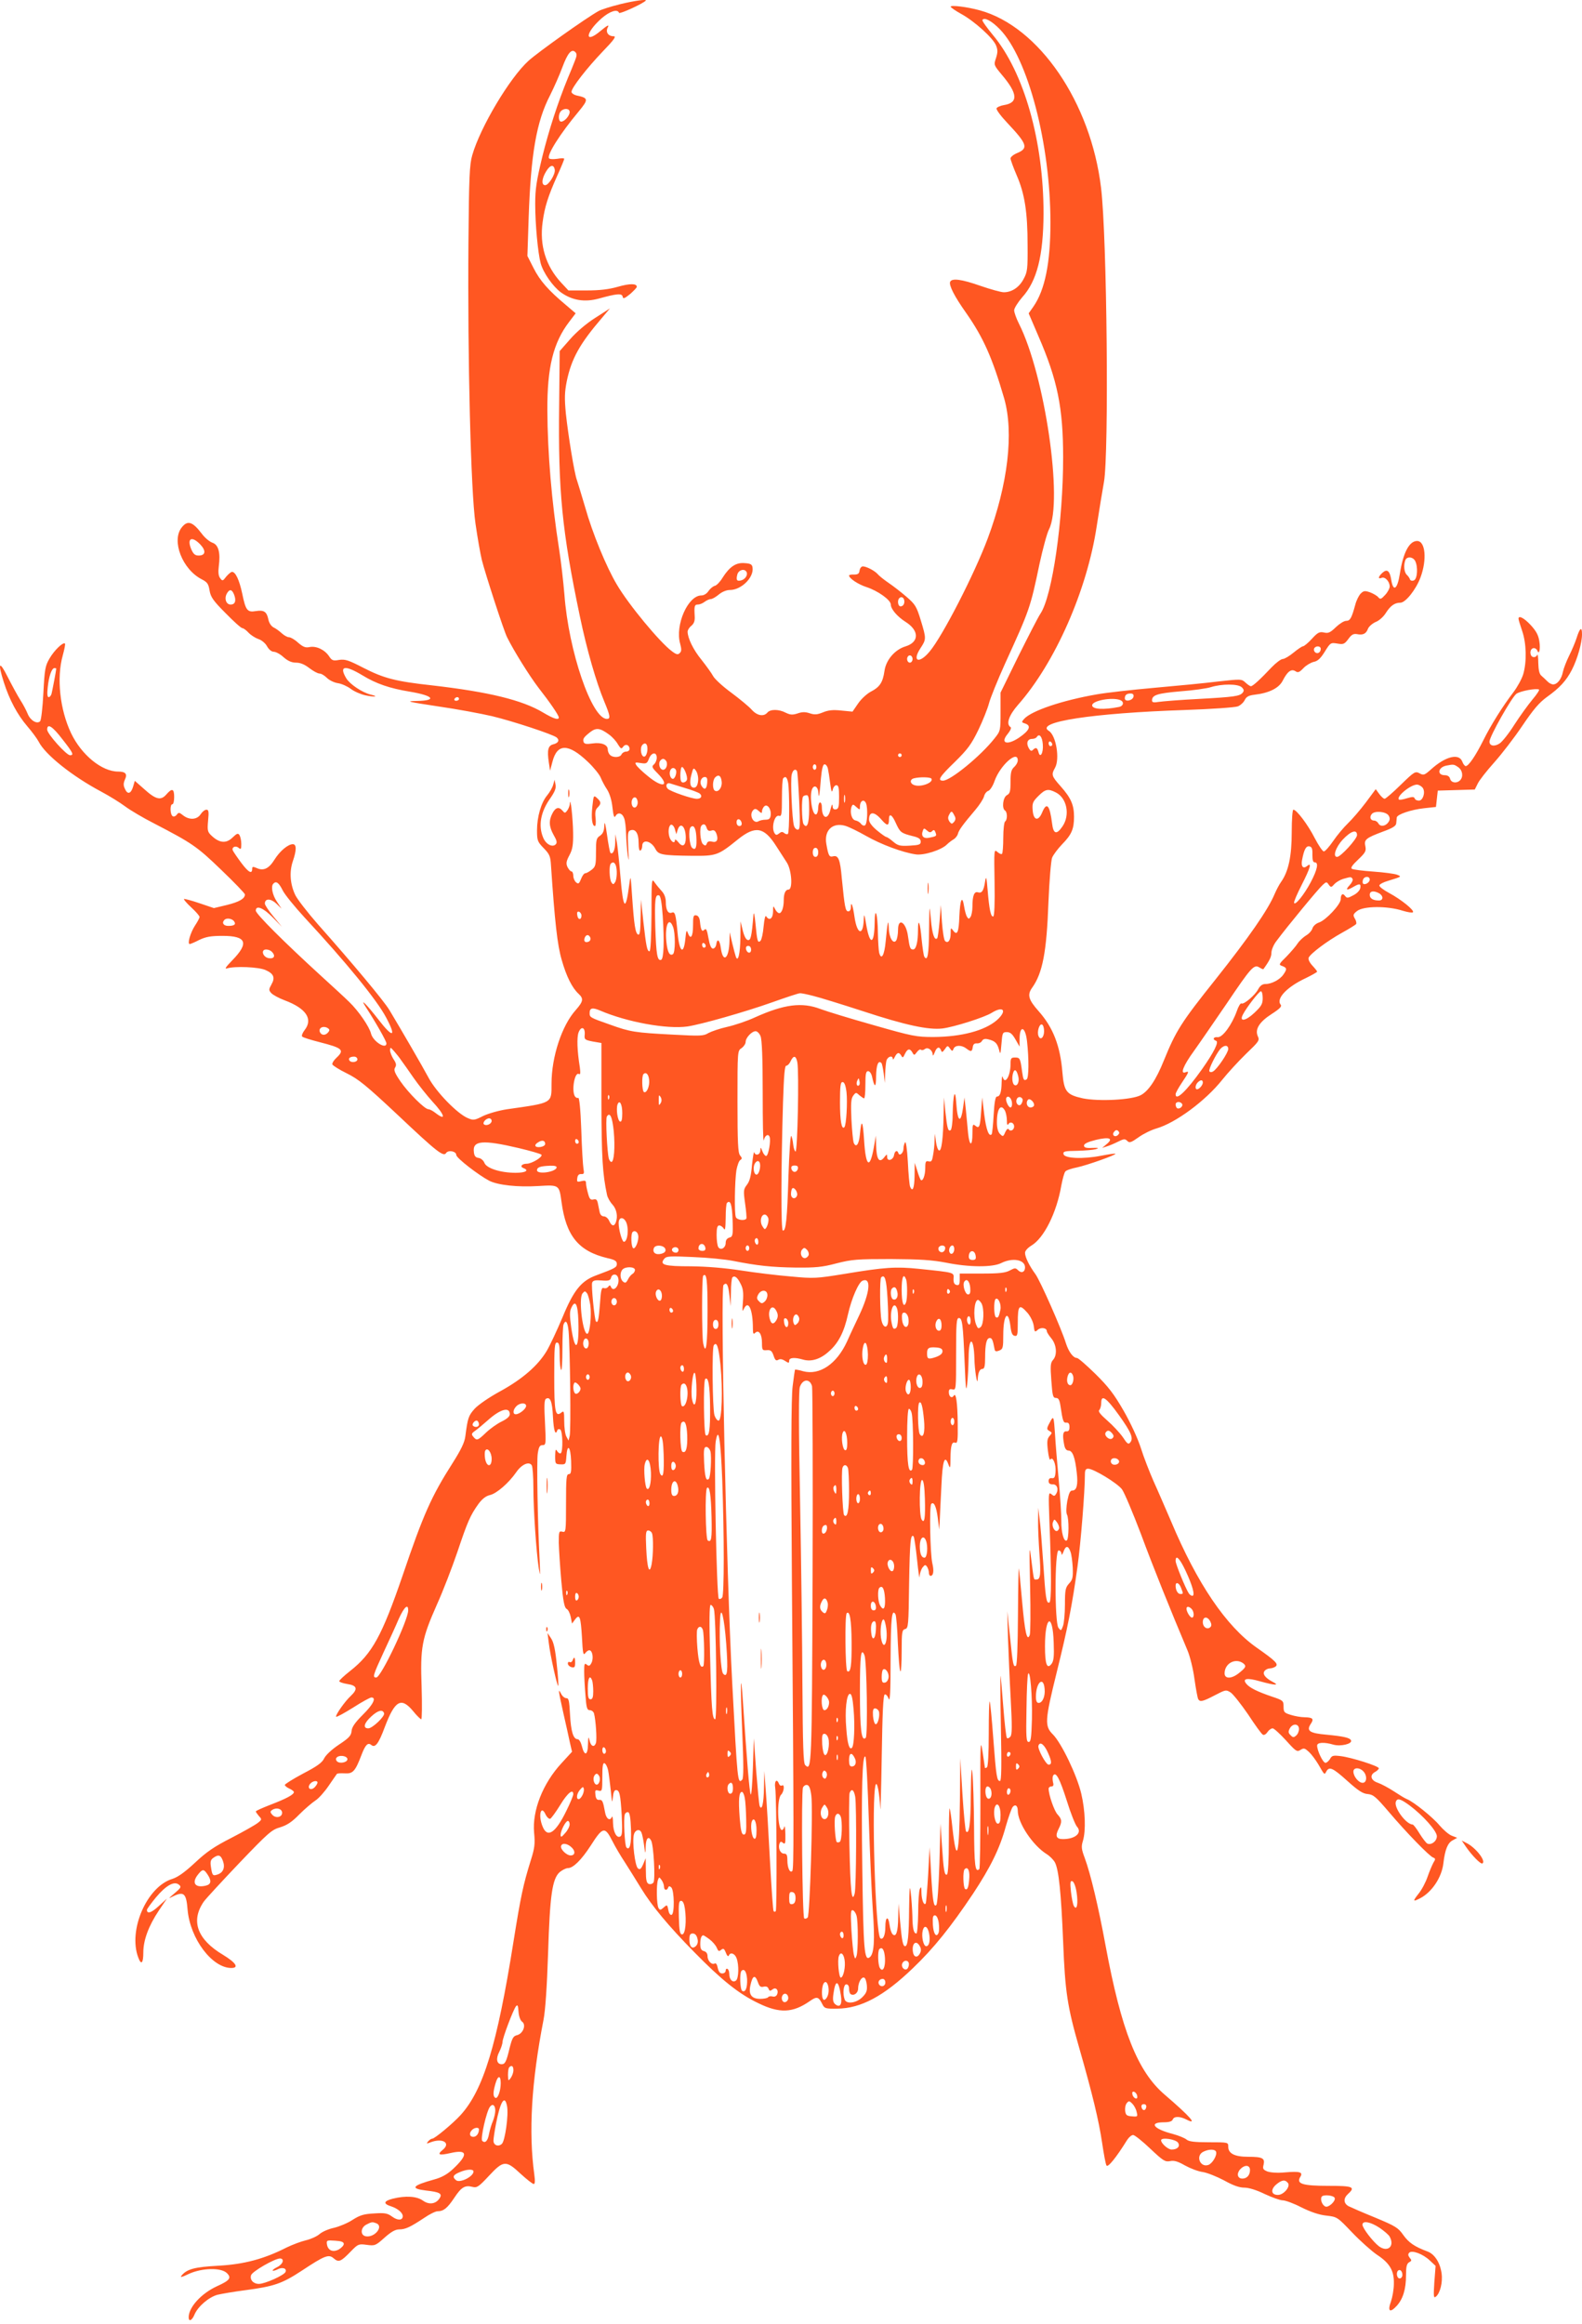 <?xml version="1.0" standalone="no"?>
<!DOCTYPE svg PUBLIC "-//W3C//DTD SVG 20010904//EN"
 "http://www.w3.org/TR/2001/REC-SVG-20010904/DTD/svg10.dtd">
<svg version="1.0" xmlns="http://www.w3.org/2000/svg"
 width="872pt" height="1280pt" viewBox="0 0 872 1280"
 preserveAspectRatio="xMidYMid meet">
<g transform="translate(0,1280) scale(0.1,-0.1)"
fill="#ff5722" stroke="none">
<path d="M3415 12776 c-49 -12 -102 -29 -116 -37 -70 -39 -333 -226 -386 -274
-103 -93 -266 -366 -310 -520 -15 -51 -18 -121 -21 -485 -5 -636 13 -1369 39
-1545 11 -77 27 -167 35 -200 18 -72 121 -390 139 -425 37 -75 124 -214 173
-278 65 -83 112 -152 112 -164 0 -16 -29 -7 -86 27 -115 69 -300 114 -614 150
-201 22 -264 39 -376 96 -83 43 -102 49 -135 44 -33 -6 -40 -3 -55 20 -24 36
-70 58 -107 51 -23 -5 -36 0 -64 24 -18 17 -41 30 -50 30 -9 0 -27 10 -39 21
-13 12 -33 27 -46 33 -13 7 -25 24 -29 45 -9 42 -24 52 -69 45 -47 -8 -56 4
-75 97 -16 75 -37 119 -56 119 -6 0 -20 -12 -32 -26 -19 -25 -21 -26 -34 -8
-9 12 -11 33 -7 65 10 76 -2 119 -36 130 -16 6 -41 27 -56 47 -53 70 -80 78
-113 36 -57 -73 4 -230 111 -285 31 -16 37 -25 43 -61 6 -36 19 -56 88 -125
45 -46 86 -83 93 -83 6 0 21 -11 34 -25 12 -13 37 -29 54 -35 17 -5 39 -23 48
-40 10 -18 25 -30 37 -30 11 0 36 -13 54 -30 24 -21 45 -30 69 -30 24 0 47
-10 73 -30 21 -16 46 -30 56 -30 10 0 28 -11 41 -24 13 -13 40 -26 60 -29 21
-3 52 -17 71 -31 18 -14 54 -30 81 -36 51 -11 77 -7 29 4 -47 12 -113 56 -134
89 -42 70 -9 76 89 17 75 -46 151 -72 262 -90 130 -22 151 -49 38 -51 -66 -1
-54 -4 117 -30 105 -15 238 -40 298 -54 116 -28 334 -100 355 -117 18 -15 10
-31 -19 -38 -28 -7 -34 -32 -24 -99 l7 -46 13 49 c26 102 88 102 195 0 32 -30
64 -70 71 -87 7 -18 23 -48 36 -67 14 -23 25 -59 29 -99 5 -45 10 -58 16 -47
13 24 37 19 48 -10 6 -14 10 -53 11 -87 1 -34 5 -87 9 -117 6 -42 7 -33 3 37
-4 79 -3 94 11 99 28 11 46 -15 46 -68 0 -30 4 -47 10 -43 6 3 10 15 10 25 0
40 50 29 73 -17 17 -31 35 -35 202 -37 134 -1 143 2 253 91 95 76 143 68 209
-35 20 -31 47 -73 60 -93 27 -42 34 -149 9 -149 -16 0 -26 -21 -26 -58 0 -41
-11 -72 -25 -72 -6 0 -17 10 -23 23 -10 20 -11 19 -11 -15 -1 -39 -21 -52 -38
-25 -5 7 -10 -16 -14 -56 -3 -37 -11 -73 -17 -79 -15 -15 -19 -3 -28 97 -5 48
-9 66 -11 45 -10 -120 -15 -141 -31 -138 -10 2 -20 21 -28 53 l-12 50 -1 -90
c-1 -88 -13 -138 -25 -105 -3 8 -12 42 -20 75 l-14 60 -1 -47 c-2 -99 -36
-127 -48 -39 -6 44 -20 55 -25 19 -2 -13 -10 -23 -18 -23 -10 0 -18 18 -25 58
-8 46 -13 55 -22 46 -14 -14 -20 -3 -25 46 -2 19 -9 31 -20 33 -16 3 -18 -5
-18 -57 0 -62 -14 -80 -29 -39 -6 18 -9 12 -13 -30 -9 -95 -33 -79 -43 28 -10
104 -14 120 -32 113 -20 -8 -33 14 -33 58 0 23 -8 45 -22 60 -13 14 -31 36
-40 49 -16 24 -17 16 -17 -177 -1 -126 -5 -203 -11 -203 -13 0 -18 24 -34 165
l-13 120 -2 -98 c-1 -74 -4 -98 -13 -95 -16 5 -23 54 -34 213 -8 117 -8 119
-16 60 -19 -149 -33 -136 -48 45 -6 74 -15 158 -19 185 l-9 50 -1 -47 c-1 -42
-14 -68 -27 -55 -2 2 -11 46 -18 98 -9 62 -14 80 -15 53 -1 -31 -7 -45 -23
-57 -21 -13 -23 -23 -23 -92 0 -69 -2 -79 -24 -96 -13 -10 -28 -19 -35 -19 -6
0 -17 -14 -23 -31 -11 -27 -15 -30 -28 -19 -8 7 -15 23 -15 36 0 13 -5 24 -10
24 -6 0 -15 11 -22 24 -9 20 -7 32 11 66 17 32 21 57 20 123 -1 77 -15 206
-18 161 0 -11 -7 -28 -14 -38 -12 -16 -14 -16 -26 -2 -20 24 -39 19 -56 -14
-21 -40 -19 -74 7 -120 17 -29 20 -42 11 -51 -18 -18 -54 0 -69 37 -28 66 -14
143 40 218 24 35 32 54 28 74 l-5 27 -8 -28 c-4 -15 -19 -41 -33 -58 -33 -39
-56 -118 -56 -193 0 -56 3 -63 37 -98 32 -33 37 -44 40 -95 21 -311 35 -438
59 -520 26 -92 58 -155 93 -187 29 -27 26 -42 -15 -89 -77 -85 -134 -258 -134
-406 0 -110 8 -105 -245 -141 -46 -7 -102 -23 -132 -37 -47 -24 -54 -25 -84
-12 -57 23 -175 144 -217 223 -36 67 -147 258 -216 373 -31 51 -201 255 -394
472 -56 64 -112 136 -124 160 -29 60 -34 128 -14 187 21 61 21 94 0 94 -26 0
-71 -37 -101 -85 -31 -50 -61 -64 -99 -46 -19 8 -24 8 -24 -4 0 -32 -20 -21
-60 32 -23 31 -44 62 -47 69 -7 18 16 28 32 14 13 -11 15 -7 15 21 0 19 -5 41
-10 49 -8 12 -14 10 -39 -14 -34 -33 -71 -30 -113 9 -24 22 -26 29 -21 85 5
49 3 60 -9 60 -9 0 -23 -11 -32 -25 -20 -31 -63 -33 -97 -6 -21 17 -25 17 -35
3 -6 -8 -16 -12 -22 -8 -15 9 -16 66 -2 66 6 0 10 18 10 40 0 47 -12 50 -44
13 -30 -34 -58 -27 -123 32 l-50 44 -9 -31 c-12 -41 -31 -46 -45 -14 -10 20
-9 32 0 53 14 30 3 43 -38 43 -90 0 -202 92 -259 211 -62 130 -81 305 -46 429
9 33 15 63 12 65 -10 10 -59 -37 -85 -82 -24 -41 -27 -59 -34 -191 -4 -80 -12
-149 -18 -155 -17 -17 -53 4 -68 40 -8 20 -26 54 -41 77 -14 22 -45 79 -69
126 -47 94 -57 82 -22 -28 31 -97 75 -179 129 -242 26 -30 54 -68 63 -85 36
-72 186 -191 344 -275 45 -24 105 -61 133 -82 28 -21 99 -63 158 -93 212 -110
237 -127 371 -256 72 -69 131 -130 131 -136 0 -23 -31 -41 -100 -58 l-71 -17
-80 27 c-44 15 -82 25 -85 23 -2 -3 16 -24 41 -47 25 -23 45 -46 45 -52 0 -5
-11 -26 -25 -47 -25 -38 -44 -102 -29 -102 4 0 28 10 53 23 36 17 63 22 128
22 132 0 147 -39 53 -135 -36 -37 -44 -49 -28 -44 42 13 172 8 211 -9 46 -20
55 -42 33 -80 -15 -27 -15 -31 -1 -47 9 -10 42 -28 74 -40 118 -44 158 -103
110 -164 -12 -16 -18 -31 -13 -36 5 -5 47 -18 94 -30 129 -33 141 -43 94 -87
-14 -13 -24 -29 -22 -36 2 -6 38 -29 79 -49 65 -32 107 -66 282 -230 214 -202
252 -232 266 -209 12 18 56 10 56 -11 0 -16 121 -110 182 -142 48 -24 156 -36
269 -29 117 7 116 7 129 -87 25 -188 94 -272 253 -310 41 -9 52 -16 52 -32 0
-19 -9 -24 -114 -63 -82 -30 -124 -82 -185 -230 -30 -71 -69 -155 -88 -187
-48 -80 -133 -154 -255 -221 -61 -33 -122 -75 -142 -97 -34 -38 -38 -51 -51
-151 -4 -34 -24 -75 -71 -149 -116 -182 -160 -280 -275 -619 -114 -332 -168
-430 -289 -525 -33 -26 -60 -51 -60 -56 0 -5 20 -12 45 -16 53 -8 59 -27 19
-65 -33 -30 -88 -109 -81 -115 3 -3 45 20 93 50 48 31 94 56 101 56 29 0 10
-39 -46 -94 -43 -43 -61 -68 -63 -90 -2 -26 -14 -39 -70 -76 -39 -26 -72 -57
-81 -75 -11 -24 -39 -44 -116 -84 -56 -30 -101 -58 -101 -63 0 -4 11 -14 25
-20 14 -6 25 -15 25 -19 0 -14 -41 -36 -127 -69 -46 -18 -83 -34 -83 -38 0 -3
8 -14 17 -25 17 -18 17 -20 -6 -38 -14 -11 -79 -48 -145 -82 -96 -49 -137 -77
-201 -137 -57 -53 -94 -79 -124 -89 -141 -42 -246 -283 -189 -433 16 -44 28
-33 28 27 0 68 29 147 86 232 l44 65 -45 -41 c-41 -38 -65 -45 -65 -21 0 5 22
35 49 68 56 67 101 92 127 71 15 -12 12 -17 -22 -46 -39 -33 -39 -33 -7 -17
57 27 70 14 77 -75 14 -160 135 -321 241 -321 44 0 26 29 -45 72 -143 85 -180
187 -107 293 12 17 100 112 196 213 160 167 179 184 226 197 38 12 64 29 105
71 30 30 70 64 88 76 18 11 51 48 74 82 23 33 43 63 45 65 2 3 21 4 43 3 45
-3 58 11 92 100 22 58 36 72 55 56 21 -17 40 7 74 99 56 147 90 167 156 88 20
-25 41 -45 45 -45 4 0 5 80 2 177 -8 220 1 266 84 454 34 75 84 205 113 290
56 167 71 202 117 266 21 28 41 43 63 48 36 8 103 66 144 125 30 44 71 62 86
39 5 -8 9 -63 9 -123 0 -119 16 -357 30 -446 8 -47 8 -41 5 35 -12 228 -17
555 -11 598 6 38 11 47 27 47 18 0 19 5 13 124 -5 93 -4 125 5 131 24 14 35
-14 39 -100 4 -77 14 -105 24 -73 2 6 10 8 16 4 14 -9 16 -122 3 -131 -6 -3
-14 3 -20 12 -8 14 -10 9 -11 -27 0 -43 1 -45 30 -46 28 -1 29 1 32 45 5 72
23 54 26 -26 2 -60 0 -73 -13 -73 -13 0 -15 -23 -15 -161 0 -156 -1 -161 -20
-156 -19 5 -20 0 -20 -61 1 -37 7 -132 14 -211 10 -112 17 -146 29 -153 9 -4
19 -25 23 -45 l7 -36 17 23 c25 33 31 15 38 -102 4 -82 7 -98 17 -85 7 10 17
17 23 17 18 0 25 -45 12 -70 -9 -17 -14 -19 -26 -9 -12 10 -14 4 -14 -37 0
-27 3 -86 7 -131 5 -71 9 -83 24 -83 10 0 20 -8 23 -17 10 -37 17 -143 11
-163 -9 -28 -29 -20 -36 16 -5 22 -7 16 -8 -24 -1 -63 -20 -67 -34 -9 -5 20
-15 37 -23 37 -24 0 -37 42 -42 136 -4 75 -7 91 -20 90 -9 0 -22 10 -29 24
-18 35 -16 21 12 -105 14 -60 30 -134 36 -162 l12 -52 -57 -62 c-104 -112
-163 -262 -152 -384 6 -61 3 -85 -18 -151 -42 -135 -55 -195 -96 -451 -90
-566 -166 -816 -292 -954 -42 -46 -142 -129 -155 -129 -6 0 -16 -7 -23 -15
-11 -14 -10 -14 14 -5 66 25 113 -4 66 -42 -33 -27 -20 -32 45 -17 93 21 97
-9 11 -89 -31 -29 -62 -46 -103 -57 -122 -34 -134 -50 -44 -61 74 -8 90 -17
75 -41 -20 -33 -58 -39 -92 -15 -34 25 -96 29 -168 11 -50 -13 -53 -28 -8 -42
36 -12 64 -35 64 -54 0 -24 -28 -25 -58 -3 -26 19 -40 22 -99 18 -57 -3 -78
-9 -119 -35 -27 -18 -73 -37 -102 -44 -29 -6 -65 -21 -81 -35 -15 -13 -49 -28
-75 -34 -26 -6 -74 -24 -107 -40 -124 -63 -233 -92 -374 -100 -131 -7 -175
-18 -205 -55 -9 -11 4 -8 41 10 72 33 178 36 210 4 26 -26 16 -40 -55 -72 -87
-40 -156 -116 -156 -171 0 -27 19 -18 33 17 19 43 78 94 126 107 21 5 90 17
152 25 159 21 203 36 310 106 130 86 151 94 179 69 27 -23 39 -18 95 40 38 39
42 41 86 35 45 -6 49 -5 98 39 37 33 60 46 82 46 34 0 61 13 138 64 29 20 62
36 73 36 33 0 54 17 92 74 39 59 59 71 101 60 24 -6 34 1 90 61 80 86 94 87
175 11 34 -31 66 -56 72 -56 7 0 8 17 3 53 -32 234 -16 508 51 852 10 51 19
184 25 365 10 322 23 411 64 448 15 12 35 22 45 22 29 0 74 44 126 124 67 105
78 107 120 24 14 -28 45 -81 69 -117 23 -36 63 -100 88 -141 60 -98 151 -208
295 -354 149 -152 245 -229 352 -280 117 -57 189 -54 283 11 40 28 49 26 71
-19 11 -21 18 -23 81 -22 130 1 257 69 417 223 115 110 209 227 332 411 95
144 147 248 180 370 15 52 32 100 38 107 14 17 28 7 28 -21 0 -67 82 -190 158
-238 18 -11 39 -32 47 -47 21 -41 34 -167 45 -436 11 -279 23 -357 90 -590 71
-248 107 -396 125 -519 9 -60 19 -116 24 -124 7 -13 52 41 114 141 10 15 24
27 33 27 8 0 51 -34 94 -75 71 -67 82 -74 109 -69 22 5 43 -1 83 -24 29 -16
73 -33 98 -36 25 -4 77 -25 117 -46 50 -28 84 -40 112 -40 24 0 67 -13 112
-35 41 -19 85 -35 100 -35 14 0 61 -17 103 -39 51 -25 97 -41 137 -45 60 -7
61 -8 142 -93 45 -47 107 -102 136 -122 72 -47 96 -89 94 -161 0 -30 -8 -74
-16 -97 -20 -54 -6 -65 31 -25 35 38 52 92 52 170 0 47 4 63 17 71 15 8 15 11
3 25 -9 12 -10 20 -2 28 15 15 75 -7 113 -43 l32 -30 -7 -91 c-5 -78 -4 -89 9
-78 23 19 38 79 31 128 -8 59 -39 107 -79 121 -70 26 -102 48 -132 90 -28 40
-42 49 -155 96 -69 28 -135 57 -147 63 -28 16 -29 43 -3 67 43 39 28 45 -108
45 -143 0 -178 11 -155 49 17 27 -2 32 -85 25 -40 -4 -78 -1 -96 5 -24 10 -27
15 -21 38 8 35 -6 43 -85 43 -75 0 -110 18 -110 56 0 24 0 24 -107 24 -81 0
-110 4 -123 15 -9 8 -43 22 -76 31 -106 27 -134 64 -49 64 29 0 45 5 49 15 7
19 39 19 76 0 64 -33 21 16 -120 137 -150 128 -239 353 -326 821 -39 212 -83
397 -115 483 -18 48 -20 62 -10 94 17 57 13 166 -9 260 -24 102 -109 278 -156
326 -47 46 -45 77 20 340 61 246 86 373 115 584 18 127 41 415 41 508 0 24 4
32 18 32 30 0 160 -79 186 -113 13 -17 60 -129 105 -247 68 -184 161 -414 257
-642 13 -31 31 -102 38 -157 8 -55 17 -105 21 -111 10 -16 26 -12 91 22 60 31
62 32 88 15 14 -10 57 -64 96 -121 38 -58 74 -108 81 -111 6 -4 17 2 25 14 8
12 21 21 29 21 7 0 40 -30 73 -66 55 -61 61 -65 80 -53 19 12 24 10 47 -11 14
-13 37 -44 52 -69 34 -59 33 -59 44 -38 16 28 35 20 116 -53 60 -54 85 -70
112 -72 31 -3 45 -15 116 -98 94 -111 224 -245 245 -252 13 -5 13 -9 1 -28 -7
-13 -22 -48 -32 -77 -10 -30 -32 -72 -50 -94 -33 -42 -32 -46 9 -25 65 34 119
115 128 193 9 76 24 112 51 126 l25 14 -31 12 c-17 7 -46 33 -66 56 -36 44
-144 131 -180 145 -11 4 -43 24 -72 43 -29 19 -68 40 -88 47 -40 13 -47 43
-15 60 11 6 20 15 20 20 0 12 -151 60 -211 67 -41 5 -48 3 -58 -16 -7 -11 -18
-21 -25 -21 -14 0 -46 67 -46 95 0 18 39 20 90 5 39 -11 104 4 97 23 -5 15
-41 23 -136 32 -92 8 -111 21 -87 58 20 29 13 37 -33 38 -20 0 -54 6 -76 13
-36 11 -40 15 -40 45 0 33 -2 35 -65 56 -79 27 -122 48 -140 70 -24 29 2 35
75 14 83 -23 111 -24 70 -3 -42 22 -58 44 -44 61 6 7 19 13 28 13 9 0 22 4 30
9 21 14 4 31 -103 106 -168 118 -327 352 -471 695 -32 74 -75 174 -97 222 -21
48 -53 129 -69 180 -17 54 -58 142 -96 208 -53 92 -84 132 -155 202 -50 49
-95 88 -102 88 -21 0 -46 35 -61 82 -24 78 -142 345 -168 380 -33 45 -57 93
-57 117 0 11 14 27 35 40 69 41 139 180 165 331 7 36 16 70 22 77 5 7 35 17
66 23 55 12 217 69 210 75 -2 2 -37 -3 -78 -11 -101 -20 -204 -15 -208 9 -3
15 6 17 75 18 43 1 89 5 103 9 20 7 16 8 -20 7 -34 -2 -45 2 -45 13 0 10 21
20 65 31 75 18 99 9 60 -23 l-25 -21 25 8 c14 4 42 16 62 26 32 16 39 17 51 5
12 -13 21 -10 62 19 26 19 71 41 99 49 107 31 270 152 362 267 31 39 91 104
132 144 71 68 76 74 65 97 -17 38 8 79 77 123 45 29 57 42 49 51 -27 33 35 98
138 146 35 17 63 33 63 36 0 3 -12 18 -26 33 -15 16 -24 34 -21 43 9 23 103
93 184 138 40 22 75 44 78 48 3 5 0 19 -7 30 -11 19 -10 24 11 41 35 29 168
30 254 2 27 -8 51 -12 55 -8 10 10 -64 70 -131 106 -32 17 -56 36 -54 42 2 7
23 18 48 25 77 24 76 23 49 34 -14 5 -72 13 -130 17 -58 4 -111 11 -118 15 -9
5 1 20 34 51 40 38 45 47 40 73 -9 37 3 46 96 81 56 20 73 32 74 46 1 11 2 25
3 32 2 17 78 43 151 51 l65 7 5 45 5 45 102 3 102 3 16 32 c8 18 49 70 91 117
42 47 112 138 155 202 61 90 92 127 136 159 70 50 106 89 137 149 30 58 56
148 56 196 0 45 -12 36 -30 -21 -7 -22 -25 -65 -40 -95 -15 -30 -31 -71 -35
-90 -8 -41 -31 -70 -54 -70 -9 0 -24 8 -33 18 -9 9 -24 23 -32 30 -11 9 -16
31 -17 70 0 31 -3 51 -6 45 -6 -17 -30 -17 -35 0 -7 18 2 37 17 37 7 0 15 -6
18 -12 10 -29 19 5 12 48 -5 35 -17 57 -47 90 -37 40 -68 56 -68 36 0 -5 9
-35 20 -67 24 -69 26 -171 6 -239 -8 -26 -32 -70 -54 -99 -59 -77 -125 -182
-167 -267 -41 -82 -80 -140 -96 -140 -5 0 -14 11 -19 25 -18 47 -92 29 -171
-42 -37 -33 -42 -35 -64 -23 -24 13 -29 10 -104 -63 -43 -42 -83 -77 -89 -77
-6 0 -19 12 -30 27 l-19 26 -55 -74 c-31 -41 -75 -92 -98 -114 -23 -22 -60
-66 -81 -97 -22 -32 -45 -58 -52 -58 -7 0 -29 33 -50 73 -37 73 -100 157 -118
157 -5 0 -9 -55 -9 -124 0 -133 -18 -216 -58 -273 -11 -15 -27 -46 -36 -67
-36 -87 -144 -242 -326 -471 -191 -239 -218 -283 -285 -447 -42 -105 -85 -169
-128 -191 -51 -26 -230 -35 -319 -17 -90 20 -103 37 -112 143 -12 146 -51 247
-131 337 -56 63 -64 90 -36 129 58 81 80 197 90 471 5 120 14 228 20 245 7 17
32 50 56 75 52 53 65 84 65 151 0 65 -17 104 -74 168 -50 56 -52 64 -31 101
28 49 6 180 -34 204 -79 49 241 98 752 115 144 5 274 14 290 20 15 6 32 22 38
35 9 18 21 25 53 29 80 9 135 36 156 77 26 51 47 67 70 53 14 -10 22 -7 45 17
14 15 40 30 56 34 22 4 38 19 61 56 31 50 33 51 69 45 34 -6 40 -3 61 25 17
24 28 30 47 27 34 -7 51 2 61 29 5 13 25 30 43 38 19 7 44 30 56 50 25 39 48
56 80 56 28 0 86 72 111 140 36 97 27 200 -19 200 -43 0 -77 -64 -95 -180 -13
-85 -36 -103 -47 -37 -8 53 -23 65 -49 42 -24 -22 -26 -37 -4 -28 19 7 44 -21
44 -48 0 -10 -11 -31 -25 -46 -22 -24 -27 -26 -38 -13 -6 8 -27 20 -45 27 -29
10 -36 9 -52 -7 -10 -10 -24 -38 -30 -62 -20 -73 -28 -88 -50 -88 -12 0 -37
-16 -57 -35 -31 -30 -42 -35 -66 -29 -24 5 -34 0 -66 -35 -21 -23 -43 -41 -49
-41 -5 0 -29 -16 -52 -35 -23 -19 -50 -35 -59 -35 -10 0 -38 -21 -63 -47 -62
-66 -103 -103 -113 -103 -5 0 -18 9 -30 20 -21 20 -25 20 -151 6 -71 -9 -230
-24 -354 -35 -124 -11 -265 -27 -315 -36 -190 -33 -359 -90 -400 -135 -15 -17
-15 -19 4 -25 38 -12 26 -39 -33 -79 -66 -44 -105 -30 -61 22 15 19 21 33 15
37 -26 16 -9 65 41 122 205 232 381 632 434 984 14 90 32 200 40 244 28 155
17 1349 -16 1620 -56 470 -342 889 -669 978 -69 19 -160 30 -160 20 0 -4 27
-23 60 -41 72 -40 173 -131 190 -172 10 -25 10 -38 0 -70 -13 -38 -12 -39 32
-92 88 -104 92 -154 12 -167 -20 -3 -39 -12 -41 -18 -3 -7 24 -43 60 -81 110
-117 117 -139 52 -166 -19 -8 -35 -21 -35 -29 0 -7 15 -49 34 -93 44 -101 60
-203 60 -384 1 -132 -1 -149 -22 -187 -24 -46 -65 -73 -109 -73 -15 0 -73 16
-128 35 -105 37 -159 44 -168 22 -7 -19 23 -79 89 -172 95 -136 144 -247 209
-470 54 -189 21 -472 -91 -772 -73 -195 -249 -538 -320 -622 -58 -70 -99 -55
-50 19 32 49 32 52 1 154 -23 75 -30 87 -79 129 -29 25 -74 60 -98 76 -25 17
-51 38 -58 46 -16 20 -64 45 -84 45 -8 0 -16 -10 -18 -22 -2 -18 -9 -23 -30
-23 -16 1 -28 -2 -28 -5 0 -16 50 -49 96 -64 62 -20 134 -71 134 -96 0 -25 36
-67 82 -96 76 -48 75 -112 -2 -135 -58 -18 -107 -75 -115 -136 -9 -62 -26 -88
-75 -113 -21 -11 -53 -40 -70 -65 l-31 -45 -62 6 c-46 5 -72 2 -101 -10 -32
-13 -46 -14 -73 -5 -24 8 -42 8 -67 -1 -28 -9 -40 -8 -65 4 -38 20 -85 20
-101 1 -20 -24 -57 -18 -87 16 -15 17 -66 59 -113 94 -48 35 -93 77 -100 92
-8 15 -37 55 -63 88 -46 56 -76 119 -77 155 0 9 9 24 21 33 15 13 20 28 18 55
-3 55 -1 62 19 62 9 0 26 7 36 15 11 8 26 15 34 15 8 0 27 11 44 25 18 15 42
25 61 25 63 0 133 69 125 123 -2 18 -11 23 -44 25 -47 4 -82 -19 -121 -80 -13
-22 -33 -43 -43 -45 -11 -3 -26 -16 -35 -29 -9 -14 -25 -24 -39 -24 -74 0
-146 -163 -117 -266 8 -30 8 -42 -2 -51 -10 -11 -19 -9 -44 10 -66 49 -238
256 -303 367 -58 97 -135 284 -175 427 -20 67 -40 134 -45 148 -14 36 -48 246
-61 367 -8 85 -7 117 5 178 26 125 72 207 195 350 l43 51 -81 -52 c-49 -31
-104 -78 -138 -117 l-58 -66 -3 -295 c-6 -478 16 -697 114 -1165 39 -187 90
-363 135 -471 33 -79 35 -95 14 -95 -83 0 -211 373 -234 685 -6 72 -19 186
-30 255 -40 255 -63 524 -64 760 -1 236 32 372 121 488 l35 46 -54 46 c-97 81
-143 134 -178 203 l-34 67 7 213 c12 349 43 528 118 672 22 44 53 114 68 155
29 78 51 103 71 83 10 -10 9 -21 -3 -50 -8 -21 -25 -63 -38 -93 -56 -137 -105
-288 -141 -434 -32 -133 -39 -176 -39 -260 0 -112 15 -270 30 -326 14 -52 67
-128 112 -161 62 -44 130 -55 208 -34 101 28 128 30 132 11 2 -14 10 -11 41
14 20 18 37 35 37 40 0 19 -39 19 -105 0 -49 -14 -100 -20 -171 -20 l-101 0
-41 44 c-84 91 -119 206 -101 333 11 83 30 142 80 254 22 48 39 90 39 94 0 4
-18 4 -39 0 -22 -3 -42 -2 -45 3 -12 19 61 135 163 257 56 68 55 75 -11 89
-16 4 -28 13 -28 20 0 22 84 130 172 222 62 64 76 84 61 84 -32 0 -47 24 -32
51 8 15 -4 9 -39 -20 -92 -78 -88 -13 4 68 45 39 88 53 96 30 3 -8 127 48 147
67 11 10 -63 0 -144 -20z m2096 -137 c155 -159 279 -631 279 -1065 0 -222 -30
-371 -94 -463 l-26 -37 54 -126 c105 -242 136 -394 136 -668 0 -350 -60 -763
-125 -860 -13 -19 -67 -125 -122 -235 l-98 -200 0 -105 c0 -104 0 -106 -33
-147 -76 -97 -243 -233 -284 -233 -33 0 -19 22 66 104 71 70 90 96 129 176 25
52 51 118 58 145 7 28 47 127 89 220 136 298 139 306 190 550 18 82 41 168 52
189 79 155 -23 852 -166 1134 -14 28 -26 61 -26 73 0 11 20 43 44 71 82 90
117 230 118 463 0 397 -107 776 -279 982 -34 41 -61 79 -58 83 10 17 51 -5 96
-51z m-2371 -456 c0 -20 -28 -53 -47 -53 -16 0 -17 42 -1 58 18 18 48 15 48
-5z m-82 -319 c3 -25 -34 -84 -53 -84 -22 0 -19 37 6 77 22 36 42 39 47 7z
m-1954 -2063 c33 -35 29 -61 -9 -61 -20 0 -29 8 -41 35 -25 60 3 75 50 26z
m6696 -90 c17 -32 13 -101 -7 -108 -9 -4 -19 -1 -21 5 -2 7 -10 19 -18 26 -15
15 -18 53 -8 80 8 22 41 20 54 -3z m-3686 -60 c10 -15 -4 -40 -26 -47 -26 -8
-32 0 -24 31 6 25 38 35 50 16z m-2823 -128 c12 -33 5 -53 -20 -53 -24 0 -36
32 -21 60 15 27 29 25 41 -7z m3692 -25 c6 -19 -3 -38 -19 -38 -8 0 -14 10
-14 25 0 26 25 35 33 13z m2297 -272 c0 -20 -19 -31 -32 -18 -6 6 -7 15 -4 21
10 16 36 13 36 -3z m-2250 -56 c0 -11 -7 -20 -15 -20 -8 0 -15 9 -15 20 0 11
7 20 15 20 8 0 15 -9 15 -20z m-4720 -53 c0 -9 -22 -124 -26 -139 -3 -10 -10
-18 -16 -18 -7 0 -9 18 -5 53 6 61 22 107 37 107 5 0 10 -1 10 -3z m6535 -103
c12 -12 13 -19 5 -29 -16 -20 -46 -24 -245 -35 -99 -5 -197 -13 -217 -16 -30
-5 -38 -3 -38 8 0 30 30 39 156 50 70 5 146 16 168 23 61 19 151 19 171 -1z
m1602 -67 c-24 -29 -69 -91 -100 -139 -30 -48 -67 -94 -81 -103 -29 -19 -56
-14 -56 10 0 28 124 247 149 264 23 15 108 31 124 23 4 -2 -12 -27 -36 -55z
m-2199 16 c-4 -22 -48 -31 -48 -10 0 19 10 27 32 27 13 0 18 -6 16 -17z
m-3718 -13 c0 -5 -7 -10 -16 -10 -8 0 -12 5 -9 10 3 6 10 10 16 10 5 0 9 -4 9
-10z m3644 -6 c24 -9 19 -33 -6 -38 -86 -17 -148 -13 -148 9 0 26 110 46 154
29z m-5830 -216 c59 -75 65 -88 42 -88 -20 0 -126 118 -126 141 0 37 29 19 84
-53z m3013 26 c18 -13 40 -37 49 -54 16 -25 19 -27 29 -13 13 18 35 10 35 -13
0 -8 -9 -14 -19 -14 -10 0 -21 -7 -25 -15 -7 -18 -47 -20 -64 -3 -7 7 -12 20
-12 30 0 26 -35 40 -84 33 -33 -5 -44 -3 -49 7 -6 18 0 27 37 56 33 25 54 22
103 -14z m2391 -54 c4 -48 -15 -80 -24 -42 -7 25 -15 27 -31 11 -8 -8 -14 -5
-23 11 -15 28 -6 50 19 50 11 0 23 5 26 11 14 21 30 1 33 -41z m52 -1 c0 -5
-4 -9 -10 -9 -5 0 -10 7 -10 16 0 8 5 12 10 9 6 -3 10 -10 10 -16z m-2232 -35
c-2 -15 -8 -29 -15 -31 -18 -6 -28 44 -13 63 18 20 32 4 28 -32z m52 -38 c0
-13 -7 -29 -15 -36 -14 -12 -12 -18 20 -50 70 -71 29 -84 -54 -15 -30 24 -59
52 -64 61 -9 15 -6 16 25 11 31 -5 35 -2 45 24 14 36 43 39 43 5z m1350 14 c0
-5 -4 -10 -10 -10 -5 0 -10 5 -10 10 0 6 5 10 10 10 6 0 10 -4 10 -10z m640
-28 c0 -11 -9 -27 -20 -37 -16 -14 -20 -31 -20 -81 0 -53 -3 -65 -20 -74 -22
-12 -29 -73 -10 -85 6 -3 10 -17 10 -30 0 -13 -4 -27 -10 -30 -5 -3 -10 -43
-10 -89 0 -45 -3 -86 -7 -89 -3 -4 -15 1 -25 10 -19 17 -19 14 -16 -167 2
-116 -1 -186 -7 -188 -13 -4 -22 35 -31 143 -6 75 -9 83 -14 50 -8 -52 -18
-67 -40 -60 -20 6 -30 -18 -30 -80 0 -22 -5 -47 -10 -55 -9 -13 -11 -13 -20 0
-5 8 -12 34 -16 58 -10 64 -22 38 -26 -55 -3 -89 -12 -108 -34 -79 -13 18 -14
17 -14 -16 0 -38 -15 -57 -31 -41 -6 6 -13 52 -17 104 l-6 94 -7 -88 c-4 -49
-10 -91 -13 -95 -15 -15 -28 23 -35 104 -8 87 -8 86 -10 -58 -1 -134 -8 -176
-26 -148 -4 6 -10 49 -15 96 -8 93 -20 123 -20 52 0 -66 -10 -108 -27 -108
-16 0 -19 9 -28 72 -10 79 -55 107 -55 36 0 -24 -5 -50 -10 -58 -16 -24 -40
15 -41 69 -2 56 -7 32 -17 -73 -7 -78 -24 -108 -36 -64 -3 13 -6 61 -7 108 -1
108 -17 156 -18 55 -2 -121 -27 -124 -47 -5 -10 57 -11 60 -13 25 -3 -93 -37
-83 -51 15 -9 63 -20 92 -20 52 0 -13 -6 -22 -14 -22 -16 0 -20 21 -36 183 -9
104 -19 128 -49 120 -20 -5 -25 4 -36 67 -14 76 34 122 105 101 20 -6 71 -31
115 -56 81 -46 198 -90 272 -101 45 -7 143 24 173 55 9 9 25 21 35 27 11 6 22
20 25 31 5 21 29 53 96 132 23 27 44 60 48 74 3 14 14 28 24 31 9 3 25 27 34
54 31 87 128 173 128 114z m-1936 -7 c7 -20 -3 -45 -19 -45 -16 0 -26 25 -19
45 4 8 12 15 19 15 7 0 15 -7 19 -15z m826 -30 c0 -8 -4 -15 -10 -15 -5 0 -10
7 -10 15 0 8 5 15 10 15 6 0 10 -7 10 -15z m63 -7 c3 -13 9 -50 13 -83 6 -45
9 -54 14 -35 3 14 12 25 20 25 12 0 15 -15 15 -65 0 -54 -3 -65 -17 -68 -13
-2 -18 3 -19 20 -1 13 -5 5 -11 -19 -14 -63 -48 -54 -48 13 0 13 -4 24 -10 24
-5 0 -10 -13 -10 -29 0 -17 -5 -33 -10 -36 -23 -14 -42 111 -21 144 13 20 31
4 32 -27 2 -38 7 -10 14 81 5 53 11 77 20 77 7 0 15 -10 18 -22z m3475 6 c24
-17 29 -53 10 -72 -19 -19 -49 -14 -55 8 -3 13 -14 20 -29 20 -45 0 -38 44 9
53 39 8 42 7 65 -9z m-4252 -70 c-3 -8 -12 -14 -21 -14 -11 0 -15 11 -15 38 0
21 3 42 7 46 10 10 36 -53 29 -70z m-61 56 c8 -13 -4 -50 -16 -50 -13 0 -22
27 -15 45 6 17 22 20 31 5z m123 -60 c-2 -23 -9 -36 -19 -38 -24 -4 -31 24
-18 71 10 39 12 40 25 22 8 -11 14 -36 12 -55z m545 53 c3 -5 8 -79 12 -165 6
-137 5 -158 -8 -158 -8 0 -18 10 -21 23 -10 35 -20 251 -12 281 6 25 20 34 29
19z m-415 -60 c3 -31 -19 -60 -38 -48 -14 9 -13 58 2 73 19 19 33 9 36 -25z
m-80 -5 c-3 -36 -15 -42 -31 -17 -13 21 -2 49 18 49 12 0 15 -8 13 -32z m446
1 c8 -42 8 -274 -1 -282 -3 -4 -12 -2 -20 4 -10 9 -17 8 -29 -2 -13 -10 -17
-10 -25 2 -19 31 1 105 26 95 13 -4 15 11 15 98 0 56 3 106 7 109 13 14 21 6
27 -24z m790 22 c13 -21 -56 -48 -93 -36 -26 8 -28 32 -3 38 31 8 91 7 96 -2z
m-1360 -51 c38 -11 75 -25 83 -31 16 -14 8 -29 -16 -29 -28 0 -144 40 -160 55
-15 15 -7 36 12 30 7 -2 43 -13 81 -25z m4069 -1 c15 -24 0 -69 -22 -69 -11 0
-21 5 -23 12 -4 10 -13 10 -43 1 -22 -7 -41 -10 -44 -7 -17 17 70 87 103 82
10 -2 23 -10 29 -19z m-2023 -24 c61 -31 79 -124 37 -186 -33 -49 -51 -44 -58
16 -13 102 -30 120 -55 59 -21 -50 -48 -43 -52 14 -3 38 1 47 31 77 39 39 54
42 97 20z m-1163 -52 c-3 -10 -5 -2 -5 17 0 19 2 27 5 18 2 -10 2 -26 0 -35z
m-197 -42 c0 -78 -12 -109 -31 -80 -10 16 -12 143 -2 152 3 4 12 7 20 7 10 0
13 -20 13 -79z m-945 39 c0 -27 -22 -39 -31 -16 -8 22 3 49 19 43 6 -2 12 -14
12 -27z m1259 -6 c10 -27 7 -112 -6 -120 -6 -4 -16 0 -22 8 -6 9 -20 17 -31
19 -21 4 -32 46 -21 76 6 14 9 14 26 -2 19 -17 20 -17 20 2 0 33 23 45 34 17z
m-526 -64 c-2 -19 -9 -25 -28 -25 -14 0 -31 -4 -38 -8 -29 -19 -56 35 -30 61
9 9 16 8 30 -5 15 -13 18 -14 18 -2 0 8 6 21 12 27 17 17 40 -14 36 -48z
m1012 -1 c9 -15 8 -24 -1 -36 -12 -13 -14 -13 -26 2 -8 13 -9 23 -2 36 12 24
16 24 29 -2z m2394 -1 c8 -13 8 -23 0 -35 -15 -24 -45 -29 -56 -9 -5 9 -15 16
-23 16 -21 0 -28 19 -14 36 16 20 79 14 93 -8z m-2796 -22 c32 -37 42 -37 42
1 0 36 17 27 38 -21 23 -50 28 -55 91 -71 35 -8 46 -16 46 -31 0 -16 -8 -19
-61 -22 -54 -3 -65 0 -92 23 -16 14 -33 25 -37 25 -4 0 -27 16 -51 36 -28 23
-44 45 -44 59 0 46 28 47 68 1z m-770 -19 c2 -10 -3 -17 -12 -17 -10 0 -16 9
-16 21 0 24 23 21 28 -4z m-367 -38 l7 -24 7 23 c15 48 45 20 45 -43 0 -44
-18 -54 -41 -24 -10 13 -19 18 -19 11 0 -23 -24 -7 -31 21 -9 33 0 69 14 64 7
-2 15 -14 18 -28z m174 11 c5 -15 12 -19 26 -15 14 5 21 0 28 -17 12 -33 3
-51 -24 -44 -16 4 -25 1 -29 -10 -5 -13 -9 -14 -21 -4 -15 13 -21 90 -8 103
12 12 22 7 28 -13z m-57 -45 c4 -62 -3 -82 -23 -65 -15 13 -22 100 -8 114 16
15 28 -4 31 -49z m1300 27 c9 9 13 7 18 -6 8 -21 7 -22 -32 -30 -34 -8 -49 9
-37 39 5 14 7 14 22 1 13 -12 20 -13 29 -4z m2342 -22 c0 -21 -90 -120 -110
-120 -25 0 -8 53 31 95 45 48 79 59 79 25z m-246 -108 c0 -29 3 -42 13 -42 22
0 15 -39 -22 -109 -37 -70 -87 -131 -92 -114 -2 6 17 50 42 99 47 92 57 127
30 104 -22 -18 -35 -3 -28 33 11 58 22 79 41 75 13 -3 17 -13 16 -46z m-2724
13 c0 -16 -6 -25 -15 -25 -9 0 -15 9 -15 25 0 16 6 25 15 25 9 0 15 -9 15 -25z
m-1116 -71 c9 -24 7 -77 -4 -94 -9 -13 -11 -13 -20 0 -11 17 -14 93 -3 103 11
11 20 8 27 -9z m4061 -75 c4 -6 -3 -21 -16 -35 -25 -27 -17 -31 21 -9 34 20
42 18 38 -6 -2 -13 -18 -30 -38 -40 -31 -17 -36 -17 -46 -4 -13 18 -24 9 -24
-19 -1 -28 -81 -114 -119 -127 -18 -6 -33 -20 -37 -33 -3 -11 -18 -29 -34 -38
-15 -9 -37 -29 -47 -44 -10 -16 -38 -48 -62 -73 -43 -42 -44 -45 -23 -52 26
-10 27 -17 6 -47 -19 -28 -65 -52 -98 -52 -18 0 -30 -9 -41 -29 -17 -33 -80
-86 -92 -78 -5 3 -17 -16 -26 -43 -27 -75 -78 -145 -105 -143 -23 3 -31 -12
-9 -20 17 -5 -11 -62 -78 -157 -86 -121 -145 -177 -145 -137 0 7 16 36 35 64
39 58 41 65 20 57 -32 -13 -13 36 46 117 33 46 113 163 179 259 137 203 152
220 182 201 11 -7 21 -11 22 -9 34 47 44 68 44 90 0 15 12 45 28 65 57 77 232
289 254 308 20 19 23 19 34 2 12 -16 14 -16 31 3 10 11 32 24 49 29 42 12 44
12 51 0z m95 -4 c0 -16 -27 -32 -37 -22 -3 4 -3 13 0 22 8 20 37 20 37 0z
m-5993 -57 c11 -24 67 -92 123 -153 228 -246 396 -451 448 -549 59 -110 38
-116 -42 -12 -62 80 -106 125 -71 71 56 -86 115 -190 115 -202 0 -36 -74 10
-85 54 -9 38 -70 126 -119 173 -22 22 -95 89 -161 149 -197 180 -355 337 -355
355 0 32 41 16 92 -36 l52 -53 -47 57 c-26 31 -47 63 -47 71 0 29 32 29 63 0
l29 -28 -26 39 c-25 37 -34 85 -19 99 15 16 30 5 50 -35z m6044 -18 c25 -14
25 -40 0 -40 -33 0 -51 11 -51 31 0 21 21 25 51 9z m-3948 -126 c9 -137 6
-236 -9 -241 -21 -7 -27 30 -32 179 -4 153 -1 183 21 176 8 -3 15 -41 20 -114z
m-448 3 c0 -26 -20 -25 -23 2 -3 16 1 22 10 19 7 -3 13 -12 13 -21z m-1916
-30 c14 -18 4 -27 -31 -27 -26 0 -37 17 -21 33 11 12 40 8 52 -6z m2421 -33
c13 -34 13 -141 -1 -150 -18 -11 -30 11 -36 69 -9 90 14 142 37 81z m-456 -59
c3 -9 -1 -18 -10 -22 -19 -7 -28 2 -21 22 8 19 23 19 31 0z m636 -46 c0 -5 -4
-9 -10 -9 -5 0 -10 7 -10 16 0 8 5 12 10 9 6 -3 10 -10 10 -16z m250 -20 c0
-24 -23 -21 -28 4 -2 10 3 17 12 17 10 0 16 -9 16 -21z m-2642 -11 c22 -22 14
-40 -15 -36 -34 4 -48 48 -16 48 11 0 24 -5 31 -12z m5462 -256 c0 -32 -7 -44
-46 -81 -49 -46 -85 -51 -63 -9 20 39 89 128 99 128 6 0 10 -17 10 -38z
m-2476 12 c33 -8 156 -46 273 -84 234 -77 361 -104 438 -95 64 8 231 61 271
86 66 41 87 12 29 -40 -67 -58 -195 -92 -350 -93 -94 0 -115 4 -332 66 -128
36 -258 76 -290 88 -102 39 -200 27 -362 -46 -43 -20 -112 -43 -152 -52 -41
-9 -87 -25 -104 -34 -27 -17 -45 -17 -195 -9 -211 11 -236 15 -347 55 -111 39
-113 40 -113 64 0 28 15 32 57 14 149 -64 369 -104 482 -88 75 11 318 80 467
133 76 27 145 50 153 50 7 1 41 -6 75 -15z m1271 -194 c0 -35 -21 -53 -31 -26
-9 23 5 68 19 63 7 -2 12 -19 12 -37z m-3946 -6 c-15 -19 -38 -18 -46 2 -8 21
16 35 40 23 14 -8 16 -13 6 -25z m1414 -12 c-3 -28 0 -30 45 -39 l47 -8 0
-330 c1 -300 6 -390 31 -507 3 -14 16 -38 30 -53 23 -25 31 -66 18 -99 -9 -23
-23 -20 -36 9 -6 14 -19 25 -29 25 -12 0 -21 9 -24 25 -3 14 -7 36 -10 49 -4
18 -10 23 -24 19 -16 -4 -22 3 -30 34 -6 21 -11 46 -11 56 0 14 -5 16 -26 11
-23 -6 -25 -4 -22 17 2 16 9 23 22 22 15 -1 17 4 12 30 -3 18 -9 114 -12 214
-4 113 -11 180 -17 176 -5 -3 -13 1 -18 8 -20 32 -1 138 22 123 8 -5 9 6 5 37
-15 93 -17 165 -7 192 14 37 37 29 34 -11z m2438 -38 c11 -97 10 -202 -2 -209
-15 -10 -19 -3 -25 41 -10 75 -12 79 -39 79 -22 0 -25 -4 -25 -37 0 -65 -31
-116 -43 -70 -3 9 -5 -4 -6 -30 -1 -55 -9 -78 -26 -78 -8 0 -14 -30 -18 -101
-3 -55 -8 -103 -11 -107 -15 -15 -30 24 -41 110 l-11 93 -6 -78 c-6 -85 -10
-96 -33 -77 -13 11 -15 5 -15 -44 0 -73 -16 -72 -24 2 -3 31 -8 89 -12 127
l-8 70 -7 -53 c-13 -94 -31 -84 -38 21 -6 91 -18 51 -20 -65 0 -42 -6 -80 -11
-83 -14 -9 -19 9 -29 100 l-8 80 -2 -95 c-2 -127 -11 -202 -25 -197 -6 2 -14
23 -17 48 l-6 44 -2 -40 c0 -22 -4 -57 -8 -78 -5 -31 -9 -38 -24 -34 -16 4
-19 -1 -19 -36 0 -42 -14 -77 -25 -66 -3 4 -12 26 -19 50 l-14 44 -1 -72 c-1
-68 -11 -93 -25 -58 -3 8 -9 69 -12 136 -4 70 -11 115 -15 107 -5 -7 -9 -23
-9 -35 0 -24 -22 -43 -28 -25 -6 20 -20 13 -24 -10 -4 -28 -38 -38 -38 -11 -1
17 -1 17 -14 1 -29 -39 -45 -16 -47 65 l-1 52 -12 -68 c-22 -120 -44 -103 -53
41 -7 111 -15 123 -23 35 -5 -57 -22 -79 -35 -46 -3 10 -9 68 -12 128 -4 89
-2 114 10 130 14 19 16 19 34 2 11 -9 23 -17 26 -17 4 0 7 34 7 75 0 60 3 75
15 75 8 0 17 -12 21 -27 14 -67 23 -67 23 -1 1 61 12 90 29 73 4 -3 9 -30 13
-58 l6 -52 2 50 c1 28 4 60 7 73 7 23 34 31 35 10 0 -7 5 -3 11 10 13 26 24
28 36 7 7 -13 10 -12 20 10 14 29 27 32 41 8 9 -17 11 -17 25 2 8 11 18 17 22
13 4 -4 13 -3 21 3 16 14 43 -4 44 -30 0 -9 5 -4 11 12 11 30 26 35 35 12 4
-13 8 -12 21 6 14 21 16 21 28 4 12 -16 14 -17 20 -2 8 21 44 22 70 2 26 -20
32 -19 36 8 2 15 9 21 23 20 11 -1 24 5 28 14 6 10 17 13 35 8 37 -9 49 -21
59 -58 7 -28 8 -24 13 33 5 61 6 65 30 65 18 0 30 -10 47 -40 l23 -40 0 41 c0
80 32 71 41 -12z m-1469 29 c8 -19 12 -120 12 -313 0 -157 2 -274 6 -261 6 28
25 38 32 19 8 -20 -6 -101 -18 -105 -5 -2 -15 9 -21 24 -10 26 -11 26 -12 6
-1 -24 -26 -32 -34 -10 -2 6 -7 -25 -12 -70 -5 -61 -13 -90 -28 -109 -19 -25
-20 -32 -10 -103 6 -41 9 -79 7 -83 -9 -14 -52 -8 -58 8 -9 22 -6 199 3 258 5
26 14 52 21 56 11 7 11 12 -1 26 -11 14 -14 68 -14 297 0 279 0 280 23 294 12
9 22 24 22 34 0 23 34 59 55 59 9 0 21 -12 27 -27z m2578 -71 c0 -21 -61 -111
-84 -124 -8 -5 -17 -4 -20 1 -6 10 37 96 61 124 21 22 43 22 43 -1z m-4558
-63 c10 -13 40 -56 67 -95 28 -40 75 -99 105 -132 68 -73 78 -110 16 -62 -14
11 -31 20 -38 20 -21 0 -111 90 -155 154 -32 47 -38 63 -29 76 8 13 6 24 -9
46 -10 16 -19 38 -19 49 1 18 2 18 23 -6 12 -14 30 -36 39 -50z m-242 6 c0
-16 -35 -21 -44 -6 -8 12 4 21 26 21 10 0 18 -7 18 -15z m2425 -17 c10 -56 1
-493 -10 -491 -5 2 -11 20 -13 40 -2 21 -7 42 -11 46 -4 4 -11 -95 -15 -220
-7 -237 -14 -306 -31 -301 -11 3 -10 338 1 706 5 150 9 202 18 202 7 0 18 11
24 25 16 34 30 31 37 -7z m1218 -78 c7 -29 -6 -56 -22 -46 -12 8 -15 45 -5 71
8 20 19 9 27 -25z m-2035 -18 c4 -35 -14 -76 -29 -67 -10 7 -13 88 -2 99 14
13 28 -1 31 -32z m1158 -29 c-11 -11 -19 6 -11 24 8 17 8 17 12 0 3 -10 2 -21
-1 -24z m1894 14 c0 -14 -20 -37 -32 -37 -12 0 -10 24 4 38 16 16 28 15 28 -1z
m-1964 -53 c6 -54 -1 -183 -12 -193 -15 -15 -24 36 -24 137 0 90 3 112 14 112
10 0 17 -17 22 -56z m-1309 -36 c-3 -8 -6 -5 -6 6 -1 11 2 17 5 13 3 -3 4 -12
1 -19z m284 -25 c-9 -15 -10 -12 -10 17 0 29 1 32 10 18 7 -12 7 -24 0 -35z
m1937 4 c2 -15 -2 -27 -8 -27 -12 0 -30 41 -23 53 9 16 28 0 31 -26z m59 17
c1 -5 -2 -16 -7 -24 -12 -20 -35 2 -26 25 6 17 27 16 33 -1z m63 -30 c0 -8 -9
-14 -20 -14 -19 0 -28 28 -13 43 9 9 33 -12 33 -29z m-2270 -45 c0 -36 -4 -49
-12 -47 -14 5 -23 70 -14 95 11 28 26 1 26 -48z m3086 50 c7 -12 -15 -31 -28
-23 -4 3 -8 12 -8 20 0 17 26 19 36 3z m-976 -38 c5 -11 10 -35 10 -53 0 -23
3 -29 9 -19 10 16 31 6 31 -14 0 -19 -21 -30 -29 -16 -5 7 -12 2 -20 -15 -11
-26 -13 -26 -29 -10 -11 11 -17 33 -17 64 0 76 22 106 45 63z m-2157 -112 c8
-87 2 -169 -13 -169 -5 0 -11 8 -14 18 -9 32 -19 220 -11 232 17 27 30 -2 38
-81z m-673 57 c0 -16 -27 -29 -41 -20 -13 8 9 34 27 34 8 0 14 -6 14 -14z
m3453 -77 c-17 -17 -37 -1 -22 17 8 10 15 12 23 4 7 -7 7 -13 -1 -21z m-2973
-40 c0 -5 -4 -9 -10 -9 -5 0 -10 7 -10 16 0 8 5 12 10 9 6 -3 10 -10 10 -16z
m-185 -10 c0 -8 -12 -15 -27 -17 -31 -4 -37 12 -10 27 21 13 37 9 37 -10z
m-145 -23 c63 -15 119 -31 124 -36 11 -11 -52 -50 -81 -50 -27 0 -39 -16 -18
-24 34 -13 12 -26 -43 -26 -83 0 -161 25 -172 55 -5 13 -19 25 -32 27 -17 2
-24 11 -26 33 -8 63 48 68 248 21z m1330 -96 c0 -25 -10 -50 -20 -50 -15 0
-21 39 -10 60 13 23 30 18 30 -10z m-1122 -12 c-9 -25 -108 -38 -108 -14 0 17
19 23 73 25 26 1 37 -3 35 -11z m1330 -5 c-2 -10 -10 -18 -18 -18 -8 0 -16 8
-18 18 -2 12 3 17 18 17 15 0 20 -5 18 -17z m-5 -149 c-9 -23 -33 -16 -33 9 0
13 3 27 7 31 11 10 33 -23 26 -40z m-355 -133 c3 -86 1 -93 -18 -98 -13 -4
-20 -14 -20 -29 0 -28 -28 -44 -41 -23 -5 8 -9 38 -9 67 0 39 4 52 15 52 7 0
19 -8 24 -17 8 -14 10 1 11 58 0 42 3 79 7 83 19 19 28 -8 31 -93z m197 9 c5
-17 -9 -60 -20 -60 -2 0 -9 9 -15 20 -13 25 -4 60 15 60 8 0 16 -9 20 -20z
m-785 -19 c18 -34 10 -111 -11 -111 -10 0 -29 66 -29 103 0 32 24 37 40 8z
m68 -77 c4 -28 -16 -77 -28 -69 -11 7 -14 78 -3 89 11 11 28 1 31 -20z m662
-35 c0 -11 -4 -17 -10 -14 -5 3 -10 13 -10 21 0 8 5 14 10 14 6 0 10 -9 10
-21z m-292 -32 c2 -12 -3 -17 -17 -17 -12 0 -21 6 -21 13 0 31 32 34 38 4z
m-220 -9 c2 -12 -5 -19 -23 -24 -31 -8 -50 7 -41 31 8 22 60 16 64 -7z m462 7
c0 -8 -4 -15 -10 -15 -5 0 -10 7 -10 15 0 8 5 15 10 15 6 0 10 -7 10 -15z
m1080 1 c0 -20 -19 -31 -32 -18 -6 6 -7 15 -4 21 10 16 36 13 36 -3z m50 -5
c0 -23 -16 -36 -25 -21 -9 14 1 40 15 40 5 0 10 -9 10 -19z m-1520 -6 c0 -8
-6 -15 -14 -15 -17 0 -28 14 -19 24 12 12 33 6 33 -9z m717 -29 c-4 -9 -13
-16 -21 -16 -19 0 -29 30 -15 47 11 12 14 12 27 -1 8 -8 12 -22 9 -30z m921
-4 c3 -17 -2 -22 -17 -22 -14 0 -21 6 -21 18 0 38 33 41 38 4z m-1338 -27
c136 -27 213 -35 345 -37 109 -1 146 2 225 23 86 22 115 24 300 24 162 -1 226
-5 305 -20 128 -26 257 -26 304 -2 62 31 131 19 131 -24 0 -26 -20 -34 -38
-16 -14 14 -18 14 -46 -1 -24 -13 -57 -17 -153 -17 l-123 0 0 -33 c0 -27 -4
-33 -17 -30 -13 3 -18 13 -17 35 2 35 10 33 -191 54 -127 13 -189 9 -411 -28
-155 -25 -167 -26 -295 -14 -74 6 -197 21 -274 33 -91 14 -188 22 -277 23
-146 0 -174 8 -147 41 12 15 30 16 159 10 80 -3 179 -13 220 -21z m-540 -50
c0 -7 -6 -18 -14 -22 -7 -4 -19 -18 -25 -31 -10 -19 -15 -21 -27 -11 -17 14
-18 51 -2 67 17 17 68 15 68 -3z m-94 -40 c15 -38 -24 -90 -39 -52 -4 9 -7 9
-15 -1 -5 -7 -15 -10 -24 -7 -12 5 -16 -10 -21 -86 -7 -88 -11 -108 -22 -98
-8 9 -27 199 -21 214 4 12 17 15 52 12 39 -3 48 0 52 15 5 22 30 24 38 3z
m494 -190 c0 -181 -9 -247 -24 -174 -8 41 -8 364 0 372 19 19 24 -22 24 -198z
m182 154 c14 -26 17 -49 13 -99 -4 -48 -3 -59 4 -42 25 56 51 2 51 -106 0 -28
3 -33 12 -24 20 20 38 -6 38 -54 0 -40 2 -43 26 -41 22 2 29 -4 38 -30 8 -25
14 -30 26 -23 10 6 22 4 37 -6 20 -13 23 -13 23 1 0 17 29 20 77 6 46 -13 97
3 144 47 51 45 82 106 103 202 20 89 59 178 81 186 49 19 40 -66 -19 -191 -18
-38 -49 -103 -67 -144 -57 -124 -151 -188 -242 -164 -23 7 -43 10 -45 9 -1 -2
-7 -43 -13 -92 -8 -63 -9 -379 -4 -1074 11 -1393 11 -1587 2 -1596 -13 -13
-27 18 -27 59 0 30 -4 37 -19 37 -20 0 -34 32 -24 56 4 11 9 12 19 3 12 -10
14 -2 13 47 -1 33 -3 51 -6 42 -2 -10 -8 -18 -13 -18 -24 0 -29 170 -5 194 17
16 21 61 5 51 -6 -3 -13 1 -16 9 -12 32 -27 16 -21 -22 8 -49 10 -672 3 -679
-3 -4 -9 -4 -12 0 -3 3 -12 129 -20 279 -8 150 -18 323 -23 383 l-8 110 -2
-90 c-1 -89 -12 -133 -24 -102 -3 8 -11 95 -19 193 l-13 179 -5 -160 c-3 -88
-8 -155 -12 -149 -7 10 -22 195 -43 512 -13 189 -15 99 -4 -162 8 -186 8 -261
0 -269 -25 -25 -26 -16 -55 533 -33 616 -66 2174 -48 2192 18 18 26 2 33 -60
l6 -57 2 76 c0 42 4 79 8 83 12 12 28 0 45 -35z m810 -80 c4 -63 5 -124 2
-137 -6 -31 -27 -23 -35 14 -9 40 -11 229 -2 238 20 19 29 -10 35 -115z m102
105 c8 -20 8 -108 0 -128 -13 -34 -24 -2 -24 70 0 69 10 94 24 58z m354 -47
c2 -27 -1 -37 -12 -37 -16 0 -32 53 -21 70 13 21 30 3 33 -33z m-402 -23 c7
-27 -7 -50 -25 -40 -12 8 -15 49 -4 59 13 13 23 7 29 -19z m601 4 c-3 -8 -6
-5 -6 6 -1 11 2 17 5 13 3 -3 4 -12 1 -19z m-1899 -17 c2 -13 -1 -28 -6 -33
-13 -13 -34 25 -26 47 9 22 28 13 32 -14z m1389 7 c-3 -8 -6 -5 -6 6 -1 11 2
17 5 13 3 -3 4 -12 1 -19z m198 13 c3 -5 1 -12 -5 -16 -5 -3 -10 1 -10 9 0 18
6 21 15 7z m-1981 -81 c7 -55 -2 -147 -15 -156 -25 -15 -52 194 -28 222 12 14
14 14 25 0 6 -9 14 -39 18 -66z m976 56 c0 -13 -7 -29 -16 -36 -12 -11 -18
-11 -30 2 -13 12 -14 20 -5 37 16 30 51 28 51 -3z m-830 -36 c0 -11 -7 -20
-15 -20 -8 0 -15 9 -15 20 0 11 7 20 15 20 8 0 15 -9 15 -20z m2114 -45 c-8
-39 -13 -47 -25 -40 -11 7 -12 88 -2 99 14 14 34 -28 27 -59z m-104 36 c16
-30 13 -116 -5 -131 -12 -10 -16 -8 -25 15 -17 44 -10 135 11 135 4 0 13 -9
19 -19z m-2222 -97 c5 -157 -18 -180 -39 -39 -9 66 -10 91 0 111 22 48 36 22
39 -72z m1756 70 c10 -26 7 -102 -5 -109 -14 -10 -19 -3 -26 38 -9 60 14 115
31 71z m-1234 -15 c0 -5 -4 -9 -10 -9 -5 0 -10 7 -10 16 0 8 5 12 10 9 6 -3
10 -10 10 -16z m571 -3 c8 -17 8 -29 0 -45 -14 -25 -27 -27 -35 -5 -21 55 11
102 35 50z m1383 -8 c16 -19 31 -49 34 -71 4 -35 6 -36 22 -22 17 16 50 11 50
-7 0 -6 11 -23 25 -40 29 -35 34 -92 9 -119 -14 -16 -15 -33 -9 -114 6 -83 9
-95 25 -95 14 0 20 -10 25 -42 13 -87 16 -96 33 -94 12 1 17 -7 17 -24 0 -18
-5 -25 -17 -24 -19 2 -23 -20 -12 -75 4 -21 12 -31 24 -31 22 0 36 -38 45
-121 8 -67 0 -99 -24 -99 -13 0 -19 -14 -28 -57 -6 -34 -7 -65 -2 -75 12 -23
11 -135 -1 -143 -16 -10 -31 44 -30 109 0 34 -6 133 -14 221 -8 88 -18 204
-21 259 -6 89 -8 96 -21 75 -26 -47 -27 -51 -10 -61 16 -9 16 -11 1 -28 -13
-15 -15 -30 -9 -80 4 -34 10 -56 14 -49 13 19 32 -27 28 -69 -2 -29 -7 -36
-20 -34 -12 2 -18 -4 -18 -16 0 -13 7 -18 23 -18 24 1 34 -28 18 -53 -8 -13
-12 -13 -26 -1 -16 13 -16 3 -11 -140 12 -301 12 -453 0 -457 -17 -6 -21 24
-34 222 -7 99 -15 207 -20 240 l-7 60 -1 -70 c-1 -38 3 -119 7 -178 9 -117 6
-147 -15 -147 -17 0 -14 -13 -29 105 -12 94 -12 86 -7 -146 3 -136 2 -255 -2
-265 -15 -39 -27 15 -42 184 -8 92 -16 174 -18 182 -2 8 -4 -107 -5 -257 -1
-170 -5 -274 -11 -278 -14 -9 -17 2 -33 160 l-15 140 4 -145 c3 -80 9 -232 15
-338 8 -150 8 -197 -2 -208 -7 -8 -15 -11 -19 -7 -4 4 -13 82 -20 173 -7 91
-14 167 -15 169 -2 2 -1 -128 2 -288 4 -207 3 -291 -5 -291 -17 0 -21 23 -37
234 -8 109 -17 201 -20 204 -3 3 -5 -76 -5 -176 0 -110 -4 -183 -10 -187 -5
-3 -10 -5 -11 -3 0 2 -6 41 -13 88 -12 78 -13 54 -12 -277 0 -199 -2 -364 -6
-368 -23 -23 -28 19 -29 233 -1 125 -5 256 -9 292 -5 49 -7 21 -9 -115 -1
-164 -9 -221 -26 -203 -4 4 -13 96 -20 205 l-12 198 -2 -235 c-3 -302 -18
-357 -41 -150 -6 58 -13 107 -16 109 -2 2 -4 -77 -4 -177 0 -106 -4 -183 -10
-187 -14 -8 -19 24 -28 160 l-8 120 -6 -219 c-4 -127 -11 -223 -17 -229 -14
-14 -20 17 -29 178 l-8 140 -8 -150 c-5 -82 -11 -154 -13 -159 -10 -15 -23 18
-24 59 0 32 -2 36 -9 20 -5 -11 -9 -71 -9 -132 -1 -62 -5 -113 -10 -113 -15 0
-21 28 -22 98 -1 37 -5 94 -9 127 -6 48 -7 30 -9 -86 -1 -151 -7 -209 -22
-209 -12 0 -18 29 -28 140 l-8 95 -2 -75 c-1 -81 -12 -113 -31 -94 -7 7 -14
30 -17 53 -7 51 -23 43 -23 -12 0 -46 -12 -73 -27 -64 -28 17 -51 781 -26 847
8 20 21 -49 25 -130 1 -36 5 90 8 279 4 247 8 345 17 348 6 2 16 -9 21 -24 8
-20 11 39 11 219 1 229 7 280 27 246 4 -7 10 -78 13 -159 4 -81 9 -151 14
-155 4 -4 7 46 7 110 0 107 2 118 19 123 18 4 19 20 22 253 4 228 8 274 25
257 3 -3 12 -61 19 -129 7 -68 13 -109 14 -92 0 16 8 39 16 50 13 16 16 17 25
4 5 -8 10 -23 10 -32 0 -10 4 -18 9 -18 16 0 20 27 10 69 -12 52 -17 316 -6
327 14 15 28 -13 36 -77 l8 -64 3 50 c1 28 5 113 9 189 6 141 18 177 39 119 9
-25 11 -20 11 34 1 73 8 94 27 86 12 -4 14 14 13 103 -1 120 -10 177 -22 156
-11 -17 -27 -5 -27 20 0 15 5 19 20 15 20 -5 20 0 20 194 0 167 2 199 15 199
19 0 23 -30 32 -245 6 -144 8 -168 14 -120 4 33 7 99 8 148 1 121 29 114 32
-8 1 -59 16 -154 18 -113 2 38 11 58 27 58 10 0 14 16 14 63 0 75 8 107 26
107 12 0 17 -12 26 -61 2 -13 8 -15 26 -8 20 8 22 15 22 86 0 113 28 145 40
45 4 -34 10 -48 23 -50 15 -3 17 5 17 71 0 99 8 107 54 55z m-658 -23 c3 -14
3 -32 0 -41 -10 -27 -31 -9 -34 29 -2 28 1 37 12 37 9 0 18 -11 22 -25z m-602
-2 c4 -9 0 -23 -8 -32 -14 -13 -16 -13 -22 2 -7 20 1 47 15 47 5 0 12 -8 15
-17z m946 -19 c0 -14 -4 -23 -10 -19 -5 3 -10 15 -10 26 0 10 5 19 10 19 6 0
10 -12 10 -26z m-1005 -12 c0 -31 -19 -28 -23 4 -3 18 0 25 10 22 7 -3 13 -14
13 -26z m845 -13 c0 -18 -5 -29 -14 -29 -18 0 -26 32 -14 54 13 23 28 10 28
-25z m-1230 6 c0 -16 -6 -25 -15 -25 -9 0 -15 9 -15 25 0 16 6 25 15 25 9 0
15 -9 15 -25z m-826 -37 c8 -85 14 -551 6 -578 l-6 -25 -12 22 c-7 12 -12 50
-12 84 0 54 -2 60 -15 49 -34 -28 -40 2 -40 198 0 160 2 187 15 187 12 0 15
-15 15 -72 0 -39 4 -75 8 -79 4 -4 7 47 7 114 0 66 3 127 6 136 12 30 23 16
28 -36z m111 -68 c0 -13 -5 -25 -11 -27 -14 -5 -25 22 -17 42 8 23 28 12 28
-15z m1539 -61 c0 -31 -4 -54 -11 -56 -15 -6 -26 47 -17 92 9 51 26 30 28 -36z
m-813 -55 c14 -140 8 -309 -10 -309 -8 0 -18 14 -23 30 -11 39 -14 367 -4 384
16 25 27 -7 37 -105z m1224 73 c0 -13 -12 -23 -37 -32 -42 -14 -48 -11 -48 20
0 30 9 36 50 33 26 -2 35 -8 35 -21z m-305 -44 c0 -20 -3 -24 -11 -16 -7 7 -9
19 -6 27 10 24 17 19 17 -11z m-1120 -54 c0 -11 -4 -17 -10 -14 -5 3 -10 13
-10 21 0 8 5 14 10 14 6 0 10 -9 10 -21z m69 -116 c1 -76 -13 -105 -24 -52
-10 42 5 171 16 144 4 -11 8 -52 8 -92z m-362 81 c8 -22 -15 -44 -26 -25 -10
16 -4 41 10 41 5 0 12 -7 16 -16z m2437 0 c8 -20 -2 -54 -14 -54 -15 0 -22 20
-16 46 7 28 21 31 30 8z m-2664 -9 c0 -8 -4 -15 -10 -15 -5 0 -10 7 -10 15 0
8 5 15 10 15 6 0 10 -7 10 -15z m1835 -26 c0 -24 -5 -34 -15 -34 -16 0 -25 37
-16 62 10 26 31 8 31 -28z m-195 9 c0 -16 -3 -19 -11 -11 -6 6 -8 16 -5 22 11
17 16 13 16 -11z m-976 -147 c1 -127 -5 -168 -24 -156 -11 7 -14 297 -3 309
17 16 26 -36 27 -153z m562 113 c3 -13 5 -485 3 -1048 -4 -1057 -5 -1074 -41
-1038 -10 10 -13 113 -15 435 -1 232 -7 692 -13 1022 -8 404 -8 609 -1 626 16
45 56 46 67 3z m544 -4 c0 -40 -15 -54 -26 -25 -8 20 4 65 16 65 6 0 10 -18
10 -40z m-1820 -9 c-1 -16 -19 -33 -29 -27 -12 8 -15 49 -4 60 7 7 33 -20 33
-33z m584 13 c16 -41 -3 -122 -25 -109 -10 7 -13 108 -2 118 11 11 20 8 27 -9z
m816 -39 c0 -8 -4 -15 -10 -15 -5 0 -10 7 -10 15 0 8 5 15 10 15 6 0 10 -7 10
-15z m1567 -119 c68 -95 82 -128 63 -151 -10 -13 -17 -8 -41 29 -17 24 -55 65
-85 91 -39 34 -52 51 -45 58 6 6 11 24 11 40 0 48 28 29 97 -67z m-1074 -26
c7 -70 -4 -108 -23 -80 -11 17 -14 163 -3 174 11 10 19 -21 26 -94z m-2193 76
c0 -16 -37 -46 -57 -46 -18 0 -16 25 3 44 19 20 54 21 54 2z m1830 -17 c0 -5
-4 -9 -10 -9 -5 0 -10 7 -10 16 0 8 5 12 10 9 6 -3 10 -10 10 -16z m-1920 -29
c0 -12 -16 -26 -45 -40 -25 -12 -64 -40 -86 -61 -46 -44 -51 -46 -70 -23 -12
14 -10 19 10 33 13 9 44 35 70 58 69 62 121 76 121 33z m2215 7 c10 -37 11
-304 2 -313 -19 -20 -27 31 -27 179 0 96 4 157 10 157 5 0 12 -10 15 -23z
m235 -47 c0 -11 -4 -20 -10 -20 -5 0 -10 9 -10 20 0 11 5 20 10 20 6 0 10 -9
10 -20z m-2620 -16 c0 -14 -21 -19 -33 -7 -9 9 13 34 24 27 5 -3 9 -12 9 -20z
m1148 -60 c2 -70 -7 -102 -27 -90 -12 8 -16 148 -4 160 18 17 28 -6 31 -70z
m882 -42 c0 -31 -4 -42 -12 -40 -14 5 -23 71 -13 96 10 27 25 -6 25 -56z
m1460 53 c10 -12 10 -19 2 -27 -15 -15 -48 14 -38 31 10 15 21 14 36 -4z
m-2149 -257 c11 -307 11 -630 0 -647 -5 -7 -13 -11 -19 -7 -12 7 -28 803 -17
866 15 89 27 17 36 -212z m989 231 c0 -24 -23 -21 -28 4 -2 10 3 17 12 17 10
0 16 -9 16 -21z m-1312 -89 c3 -102 -2 -135 -18 -110 -15 24 -13 213 3 208 8
-3 13 -34 15 -98z m258 15 c7 -30 1 -142 -9 -151 -15 -15 -22 11 -26 92 -3 71
-1 84 13 84 8 0 18 -11 22 -25z m-1206 -41 c0 -46 -27 -46 -36 0 -3 19 -3 40
1 46 12 20 35 -10 35 -46z m2388 -17 c2 -10 -3 -17 -12 -17 -18 0 -29 16 -21
31 9 14 29 6 33 -14z m1070 6 c5 -17 -26 -29 -40 -15 -6 6 -7 15 -3 22 9 14
37 9 43 -7z m-2580 -64 c2 -59 -9 -102 -23 -88 -10 11 -18 106 -11 134 12 48
31 22 34 -46z m137 36 c0 -10 -6 -20 -12 -22 -8 -3 -13 5 -13 22 0 17 5 25 13
23 6 -3 12 -13 12 -23z m949 -11 c3 -9 6 -66 6 -127 0 -107 -9 -151 -27 -133
-9 9 -17 240 -9 262 7 19 22 18 30 -2z m356 -76 c0 -16 -3 -19 -11 -11 -6 6
-8 16 -5 22 11 17 16 13 16 -11z m68 -93 c3 -107 -2 -140 -18 -115 -15 24 -13
223 3 218 8 -3 13 -35 15 -103z m-1362 70 c8 -32 -1 -55 -21 -55 -10 0 -15 10
-15 33 0 51 25 66 36 22z m874 -22 c-1 -24 -2 -26 -11 -10 -5 9 -7 22 -4 27
10 17 15 11 15 -17z m-688 -147 c3 -123 -1 -144 -21 -131 -12 7 -16 277 -4
289 14 14 22 -36 25 -158z m878 128 c0 -8 -5 -12 -10 -9 -6 4 -8 11 -5 16 9
14 15 11 15 -7z m-60 -29 c0 -14 -4 -25 -10 -25 -5 0 -10 11 -10 25 0 14 5 25
10 25 6 0 10 -11 10 -25z m-1160 -26 c0 -11 -4 -17 -10 -14 -5 3 -10 13 -10
21 0 8 5 14 10 14 6 0 10 -9 10 -21z m1030 -101 c0 -16 -3 -19 -11 -11 -6 6
-8 16 -5 22 11 17 16 13 16 -11z m1228 -36 c-2 -7 -7 -14 -12 -15 -15 -3 -30
29 -22 49 7 18 8 18 22 -1 8 -11 13 -26 12 -33z m-968 -3 c0 -10 -7 -19 -15
-19 -15 0 -21 31 -9 43 11 10 24 -3 24 -24z m-312 -1 c-4 -27 -28 -36 -28 -10
0 20 8 32 22 32 5 0 8 -10 6 -22z m-964 -24 c8 -21 7 -119 -2 -169 -12 -63
-25 -25 -30 87 -4 83 -2 98 11 98 8 0 18 -7 21 -16z m1510 -40 c12 -31 7 -94
-8 -94 -17 0 -26 22 -26 64 0 45 21 64 34 30z m796 -60 c6 -14 11 -54 13 -89
2 -54 -1 -67 -20 -87 -20 -22 -23 -35 -23 -115 0 -51 -5 -104 -11 -120 -10
-27 -11 -27 -25 -9 -21 30 -21 426 1 426 8 0 15 -8 16 -17 0 -12 4 -8 11 10
12 34 26 35 38 1z m635 -106 c38 -81 54 -138 37 -138 -6 0 -14 6 -19 13 -19
29 -73 162 -73 179 0 37 22 16 55 -54z m-1607 33 c2 -13 -1 -28 -6 -33 -13
-13 -36 28 -28 49 8 21 30 11 34 -16z m-116 -43 c-9 -9 -12 -7 -12 12 0 19 3
21 12 12 9 -9 9 -15 0 -24z m1698 -84 c13 -33 13 -34 -4 -34 -14 0 -26 21 -26
46 0 23 20 16 30 -12z m-1632 -57 c3 -58 -8 -74 -28 -38 -11 22 -14 84 -3 95
17 16 28 -5 31 -57z m-1751 21 c-3 -8 -6 -5 -6 6 -1 11 2 17 5 13 3 -3 4 -12
1 -19z m63 -13 c0 -8 -4 -17 -10 -20 -6 -4 -10 5 -10 20 0 15 4 24 10 20 6 -3
10 -12 10 -20z m1372 -33 c3 -10 1 -28 -4 -41 -7 -19 -11 -21 -23 -11 -18 15
-19 34 -4 61 11 22 24 18 31 -9z m266 -20 c2 -15 -2 -22 -12 -22 -11 0 -16 9
-16 26 0 31 23 28 28 -4z m-893 -14 c12 -39 19 -608 7 -608 -16 0 -21 60 -28
353 -5 188 -4 277 3 277 6 0 14 -10 18 -22z m-1685 -8 c0 -54 -150 -370 -176
-370 -22 0 -18 12 40 138 30 64 68 147 84 185 30 66 52 86 52 47z m4318 8 c14
-14 16 -48 2 -48 -10 0 -30 32 -30 49 0 14 13 14 28 -1z m-2565 -192 c11 -150
7 -191 -17 -165 -13 13 -23 178 -17 299 4 88 23 13 34 -134z m691 10 c1 -131
-5 -173 -24 -161 -11 7 -14 307 -3 319 17 17 26 -37 27 -158z m1977 113 c7
-14 8 -24 1 -31 -17 -17 -42 -1 -42 27 0 31 25 34 41 4z m-1786 -38 c11 -81
-16 -130 -29 -52 -6 42 2 101 14 101 5 0 11 -22 15 -49z m-57 -8 c-3 -55 -21
-65 -26 -15 -4 39 3 62 18 62 7 0 10 -18 8 -47z m980 -71 c3 -76 0 -101 -12
-117 -25 -32 -36 -2 -36 97 0 170 43 188 48 20z m-1934 71 c8 -27 10 -192 3
-200 -16 -15 -26 16 -33 99 -4 48 -4 94 -1 102 8 21 24 20 31 -1z m891 -140
c13 -31 19 -443 7 -455 -24 -24 -32 46 -32 258 0 198 6 242 25 197z m-210 -53
c0 -27 -20 -38 -28 -15 -8 20 3 47 17 42 6 -2 11 -14 11 -27z m2298 8 c19 -15
14 -24 -27 -56 -39 -30 -76 -30 -76 1 0 55 60 87 103 55z m-1955 -77 c-2 -15
-10 -27 -20 -29 -14 -3 -18 4 -18 31 0 18 3 37 7 40 12 13 34 -16 31 -42z
m-1138 19 c0 -11 -4 -20 -10 -20 -5 0 -10 9 -10 20 0 11 5 20 10 20 6 0 10 -9
10 -20z m1928 -250 c-3 -103 -6 -125 -18 -125 -13 0 -15 25 -12 180 1 99 5
187 9 195 11 27 24 -122 21 -250z m-2424 214 c3 -9 6 -36 6 -60 0 -32 -4 -44
-15 -44 -12 0 -15 13 -15 60 0 57 11 78 24 44z m2494 -47 c4 -41 -12 -77 -33
-77 -10 0 -15 11 -15 34 0 79 42 117 48 43z m-1188 -73 c0 -23 -12 -44 -26
-44 -15 0 -21 70 -7 84 9 8 33 -22 33 -40z m135 -39 c8 -92 3 -200 -9 -212
-14 -14 -25 21 -31 104 -9 101 1 193 20 193 9 0 15 -24 20 -85z m-698 -22 c-3
-10 -5 -4 -5 12 0 17 2 24 5 18 2 -7 2 -21 0 -30z m837 12 c8 -22 -5 -76 -18
-72 -6 2 -12 22 -14 45 -2 31 1 42 11 42 8 0 17 -7 21 -15z m-2727 -12 c6 -16
-64 -83 -87 -83 -31 0 -24 29 17 66 37 34 63 40 70 17z m2500 -45 c-3 -8 -6
-5 -6 6 -1 11 2 17 5 13 3 -3 4 -12 1 -19z m2543 -42 c0 -13 -7 -29 -16 -36
-12 -11 -18 -11 -30 2 -13 12 -14 20 -5 37 16 30 51 28 51 -3z m-2594 -51 c9
-35 -4 -97 -19 -92 -7 2 -13 28 -15 60 -2 46 0 57 12 57 9 0 18 -11 22 -25z
m51 -7 c-3 -8 -6 -5 -6 6 -1 11 2 17 5 13 3 -3 4 -12 1 -19z m1161 -76 c20
-45 20 -62 2 -62 -15 0 -63 89 -56 105 9 25 33 6 54 -43z m-2438 12 c0 -8 -4
-14 -10 -14 -5 0 -10 9 -10 21 0 11 5 17 10 14 6 -3 10 -13 10 -21z m682 -26
c-9 -9 -12 -7 -12 12 0 19 3 21 12 12 9 -9 9 -15 0 -24z m1548 13 c0 -6 -4
-13 -10 -16 -5 -3 -10 1 -10 9 0 9 5 16 10 16 6 0 10 -4 10 -9z m-953 -33 c-3
-7 -5 -2 -5 12 0 14 2 19 5 13 2 -7 2 -19 0 -25z m93 11 c14 -25 6 -49 -15
-49 -11 0 -15 10 -15 35 0 39 14 46 30 14z m-2795 -9 c0 -18 -43 -26 -57 -12
-16 16 2 33 30 30 16 -2 27 -9 27 -18z m2874 -335 c6 -187 16 -411 22 -497 12
-166 7 -239 -16 -258 -31 -26 -36 37 -42 490 -6 430 0 631 17 614 5 -5 13
-162 19 -349z m-1437 274 c4 -19 10 -70 15 -114 6 -63 8 -71 11 -37 2 27 8 42
17 42 20 0 25 -23 32 -140 4 -82 3 -109 -7 -115 -20 -13 -40 23 -41 74 0 25
-3 40 -6 34 -10 -26 -32 -12 -38 25 -11 61 -15 70 -33 68 -12 -1 -18 8 -20 28
-3 25 -1 28 17 23 20 -5 21 -1 21 75 0 59 3 79 12 76 7 -3 16 -20 20 -39z
m2260 9 c-9 -9 -12 -7 -12 12 0 19 3 21 12 12 9 -9 9 -15 0 -24z m1902 -14
c23 -23 21 -64 -3 -64 -22 0 -51 35 -51 62 0 23 33 24 54 2z m-2958 -30 c-5
-13 -10 -14 -18 -6 -6 6 -8 18 -4 28 5 13 10 14 18 6 6 -6 8 -18 4 -28z m-650
-1 c-10 -10 -19 5 -10 18 6 11 8 11 12 0 2 -7 1 -15 -2 -18z m-602 2 c7 -18
-2 -45 -15 -45 -13 0 -22 27 -15 45 3 8 10 15 15 15 5 0 11 -7 15 -15z m2576
-133 c21 -68 47 -133 56 -143 31 -34 -8 -69 -77 -69 -37 0 -44 17 -24 56 20
39 19 53 -6 80 -18 19 -49 108 -49 142 0 6 7 12 15 12 11 0 14 7 9 24 -3 14
-3 30 1 36 15 24 36 -16 75 -138z m-4130 99 c0 -5 -7 -17 -16 -26 -22 -21 -44
-4 -24 20 14 16 40 20 40 6z m2290 -31 c0 -20 -5 -30 -15 -30 -15 0 -21 40 -8
53 14 15 23 6 23 -23z m432 -40 c10 -75 -8 -660 -20 -672 -6 -6 -14 -8 -19 -5
-11 7 -17 694 -7 721 4 9 14 16 23 14 11 -2 18 -19 23 -58z m-1262 1 c-6 -12
-15 -21 -20 -21 -16 0 -11 32 8 53 14 16 17 17 20 4 2 -9 -2 -25 -8 -36z
m2253 28 c7 -26 -2 -51 -17 -46 -17 6 -20 67 -3 67 8 0 17 -9 20 -21z m107 -3
c0 -8 -4 -18 -10 -21 -5 -3 -10 3 -10 14 0 12 5 21 10 21 6 0 10 -6 10 -14z
m-856 -33 c8 -51 6 -502 -3 -533 -16 -58 -24 15 -29 270 -3 148 -2 275 1 284
11 27 24 18 31 -21z m-1554 14 c0 -7 -17 -49 -39 -93 -59 -121 -104 -150 -130
-85 -26 62 -9 124 17 65 7 -14 18 -24 25 -22 6 3 31 37 55 76 40 66 72 92 72
59z m945 -20 c4 -18 7 -71 8 -117 2 -70 -1 -85 -13 -85 -12 0 -17 21 -23 95
-7 98 -4 140 13 140 5 0 12 -15 15 -33z m3664 -41 c74 -55 151 -141 151 -170
0 -27 -29 -50 -52 -41 -7 3 -26 28 -43 55 -16 27 -34 50 -38 50 -37 1 -105 94
-93 126 8 21 24 17 75 -20z m-3209 -16 c13 -25 4 -60 -15 -60 -19 0 -28 35
-15 60 6 11 13 20 15 20 2 0 9 -9 15 -20z m955 -36 c0 -37 -4 -49 -15 -49 -16
0 -27 63 -16 92 12 31 31 6 31 -43z m-3960 11 c0 -26 -37 -32 -55 -10 -12 14
-11 18 1 26 23 15 54 6 54 -16z m1923 -90 c3 -83 -7 -120 -25 -101 -10 10 -17
161 -9 182 3 9 12 14 19 12 8 -3 13 -33 15 -93z m1156 69 c10 -26 7 -132 -5
-139 -6 -4 -13 -4 -17 -1 -8 9 -16 122 -8 141 7 20 22 19 30 -1z m-464 -75 c0
-36 -4 -49 -12 -47 -14 5 -23 70 -14 95 11 28 26 1 26 -48z m-1030 32 c0 -11
-11 -33 -25 -48 -20 -23 -24 -25 -25 -10 0 23 28 77 40 77 6 0 10 -9 10 -19z
m2307 -53 c-2 -13 -4 -5 -4 17 -1 22 1 32 4 23 2 -10 2 -28 0 -40z m-1911 7
c4 -8 10 -39 14 -68 7 -52 8 -52 9 -10 1 47 15 63 30 35 14 -26 24 -214 13
-231 -6 -8 -17 -11 -26 -8 -12 5 -16 21 -16 74 l-1 68 -14 -34 c-12 -27 -18
-31 -29 -22 -16 14 -32 146 -22 186 7 27 33 34 42 10z m-381 -85 c18 -20 13
-40 -9 -40 -24 0 -60 36 -53 53 7 19 39 12 62 -13z m-1926 -71 c13 -36 1 -64
-30 -74 -26 -9 -29 -6 -36 40 -5 30 -2 41 12 51 29 21 42 17 54 -17z m2408
-41 c-3 -8 -6 -5 -6 6 -1 11 2 17 5 13 3 -3 4 -12 1 -19z m1706 -48 c-3 -53
-10 -73 -23 -65 -11 7 -14 98 -3 109 16 16 28 -4 26 -44z m-4199 15 c23 -34
20 -54 -8 -61 -60 -15 -81 14 -46 59 26 33 33 34 54 2z m2516 -67 c0 -20 16
-24 23 -5 3 9 8 9 17 1 17 -16 19 -146 2 -151 -7 -3 -15 7 -18 26 -6 31 -7 31
-26 14 -17 -15 -21 -15 -28 -3 -11 17 -13 130 -3 156 6 16 7 16 20 -2 7 -10
13 -26 13 -36z m2274 -30 c10 -63 2 -106 -15 -76 -5 9 -12 44 -16 79 -5 50 -4
61 8 57 8 -3 18 -28 23 -60z m-1549 -33 c0 -20 -6 -31 -17 -33 -15 -3 -18 4
-18 33 0 29 3 36 18 33 11 -2 17 -13 17 -33z m-610 -57 c10 -69 3 -143 -15
-143 -12 0 -16 18 -18 93 -2 76 0 92 12 92 10 0 17 -15 21 -42z m1442 -15 c-3
-10 -5 -4 -5 12 0 17 2 24 5 18 2 -7 2 -21 0 -30z m-496 -24 c10 -33 9 -200 0
-223 -7 -18 -8 -18 -14 5 -4 13 -10 75 -14 138 -5 94 -4 113 8 109 7 -2 16
-15 20 -29z m453 -38 c3 -22 3 -47 0 -56 -12 -31 -29 -8 -32 43 -2 40 0 52 11
52 9 0 17 -15 21 -39z m-53 -60 c8 -39 1 -71 -16 -71 -15 0 -27 53 -19 86 8
33 27 25 35 -15z m-471 -12 c0 -11 -4 -17 -10 -14 -5 3 -10 13 -10 21 0 8 5
14 10 14 6 0 10 -9 10 -21z m-806 -16 c5 -17 2 -31 -7 -41 -21 -21 -37 -6 -37
34 0 27 4 34 19 34 12 0 21 -10 25 -27z m67 -5 c17 -13 35 -34 40 -47 8 -19
12 -21 24 -11 12 10 17 7 26 -16 6 -16 13 -23 16 -16 8 21 33 13 43 -14 14
-37 12 -110 -3 -123 -18 -14 -37 5 -37 35 0 13 -4 26 -10 29 -5 3 -10 -1 -10
-9 0 -9 -8 -16 -19 -16 -13 0 -20 10 -25 31 -3 18 -10 28 -16 24 -16 -10 -40
14 -40 40 0 14 -7 25 -20 28 -15 4 -20 14 -20 39 0 31 6 48 17 48 2 0 18 -10
34 -22z m1159 -38 c8 -14 8 -26 0 -41 -14 -25 -34 -20 -38 10 -7 47 18 68 38
31z m-192 -65 c3 -51 -12 -81 -28 -55 -11 17 -13 93 -3 104 16 15 28 -4 31
-49z m-223 -8 c7 -37 -5 -97 -20 -100 -11 -2 -20 97 -11 119 9 25 25 15 31
-19z m355 -26 c0 -11 -5 -23 -11 -27 -15 -9 -33 12 -26 30 9 23 37 20 37 -3z
m-892 -82 c2 -48 -9 -76 -27 -65 -12 8 -15 98 -4 110 15 15 28 -3 31 -45z m60
-18 c8 -23 15 -28 31 -24 14 3 23 0 27 -11 5 -13 9 -14 21 -5 18 16 36 -1 27
-25 -4 -11 -14 -16 -25 -13 -11 3 -22 1 -25 -4 -3 -5 -23 -9 -44 -9 -47 0 -65
24 -54 73 12 57 26 63 42 18z m600 -15 c3 -31 -2 -44 -25 -67 -32 -32 -87 -40
-97 -13 -12 32 -7 84 9 84 9 0 15 -9 15 -24 0 -14 4 -27 9 -30 18 -11 41 6 41
31 0 32 18 65 33 60 7 -2 13 -21 15 -41z m102 14 c0 -21 -24 -28 -35 -10 -8
14 3 30 21 30 8 0 14 -9 14 -20z m-319 -76 c-6 -14 -16 -22 -21 -19 -14 9 -12
79 3 94 18 19 34 -41 18 -75z m74 5 c8 -51 -5 -70 -32 -48 -11 10 -14 24 -9
57 11 81 28 77 41 -9z m-290 -15 c0 -10 -8 -20 -17 -22 -18 -3 -26 27 -11 42
12 11 28 0 28 -20z m-1467 -130 c24 -17 5 -66 -28 -74 -21 -5 -27 -16 -41 -71
-18 -76 -25 -89 -44 -89 -27 0 -33 30 -13 68 10 20 18 45 18 55 0 21 58 175
74 196 9 11 12 4 14 -29 2 -26 10 -49 20 -56z m-48 -267 c0 -13 -7 -32 -15
-43 -13 -18 -14 -17 -15 17 0 20 3 39 7 42 13 14 23 7 23 -16z m-70 -71 c0
-44 -17 -89 -30 -81 -13 8 -13 30 1 78 13 46 29 48 29 3z m3508 -70 c3 -12 -1
-17 -10 -14 -7 3 -15 13 -16 22 -3 12 1 17 10 14 7 -3 15 -13 16 -22z m-3473
-58 c9 -48 -11 -188 -28 -206 -19 -19 -47 -9 -47 17 0 10 6 52 14 93 24 125
49 163 61 96z m3470 -30 c7 -27 6 -28 -26 -25 -29 2 -34 7 -37 30 -2 16 2 35
9 43 11 13 14 13 30 -3 10 -10 21 -30 24 -45z m-3535 6 c0 -14 -6 -39 -13 -57
-8 -18 -17 -49 -21 -69 -7 -41 -22 -56 -38 -40 -11 11 24 165 43 188 15 19 29
8 29 -22z m3588 19 c-4 -22 -22 -20 -26 1 -2 10 3 16 13 16 10 0 15 -7 13 -17z
m-3678 -122 c0 -23 -14 -41 -31 -41 -21 0 -25 20 -7 38 14 14 38 16 38 3z
m3854 -74 c12 -20 -4 -37 -36 -37 -20 0 -58 34 -58 51 0 18 82 6 94 -14z m209
-49 c7 -20 -21 -66 -43 -73 -46 -15 -71 52 -27 73 30 15 64 15 70 0z m187
-101 c0 -28 -17 -47 -42 -47 -27 0 -33 27 -13 50 25 28 55 26 55 -3z m-4280
-8 c0 -28 -75 -65 -96 -48 -22 18 -17 29 19 44 39 17 77 19 77 4z m4489 -63
c16 -19 -23 -66 -55 -66 -37 0 -42 29 -10 57 31 26 49 29 65 9z m258 -83 c6
-17 -34 -54 -51 -47 -18 7 -30 39 -21 54 9 14 67 8 72 -7z m-5283 -139 c42
-16 -7 -79 -56 -72 -33 4 -32 48 2 65 29 15 33 15 54 7z m5530 -25 c25 -17 51
-39 56 -49 29 -53 -11 -88 -59 -53 -33 25 -91 100 -91 119 0 24 44 16 94 -17z
m-5709 -89 c0 -8 -12 -21 -27 -30 -33 -18 -61 -6 -66 29 -3 21 0 22 45 19 34
-2 48 -7 48 -18z m-337 -97 c-2 -10 -16 -24 -31 -31 -16 -8 -26 -16 -24 -19 3
-2 15 1 27 7 26 14 52 6 44 -14 -7 -18 -113 -66 -147 -66 -31 0 -51 23 -43 48
7 21 129 91 159 92 12 0 17 -6 15 -17z m6172 -74 c0 -10 -7 -19 -15 -19 -15 0
-21 31 -9 43 11 10 24 -3 24 -24z"/>
<path d="M5113 7905 c0 -27 2 -38 4 -22 2 15 2 37 0 50 -2 12 -4 0 -4 -28z"/>
<path d="M4033 5510 c0 -25 2 -35 4 -22 2 12 2 32 0 45 -2 12 -4 2 -4 -23z"/>
<path d="M4183 3890 c0 -25 2 -35 4 -22 2 12 2 32 0 45 -2 12 -4 2 -4 -23z"/>
<path d="M4194 3665 c0 -49 1 -71 3 -48 2 23 2 64 0 90 -2 26 -3 8 -3 -42z"/>
<path d="M3132 8430 c0 -19 2 -27 5 -17 2 9 2 25 0 35 -3 9 -5 1 -5 -18z"/>
<path d="M3265 8357 c-7 -64 -1 -107 14 -107 5 0 6 19 4 43 -4 32 -1 48 11 59
21 21 20 31 -3 52 -19 17 -19 16 -26 -47z"/>
<path d="M3013 4615 c0 -38 2 -53 4 -32 2 20 2 52 0 70 -2 17 -4 1 -4 -38z"/>
<path d="M2982 4060 c0 -19 2 -27 5 -17 2 9 2 25 0 35 -3 9 -5 1 -5 -18z"/>
<path d="M3011 3824 c0 -11 3 -14 6 -6 3 7 2 16 -1 19 -3 4 -6 -2 -5 -13z"/>
<path d="M3025 3750 c7 -64 47 -242 52 -236 2 2 -1 55 -8 117 -8 82 -17 123
-31 144 l-20 30 7 -55z"/>
<path d="M3156 3654 c-3 -8 -10 -12 -16 -9 -5 3 -10 0 -10 -8 0 -8 9 -17 20
-20 17 -4 20 0 20 24 0 32 -5 37 -14 13z"/>
<path d="M8080 2628 c34 -49 82 -98 91 -92 21 12 -34 84 -85 111 l-29 15 23
-34z"/>
</g>
</svg>
